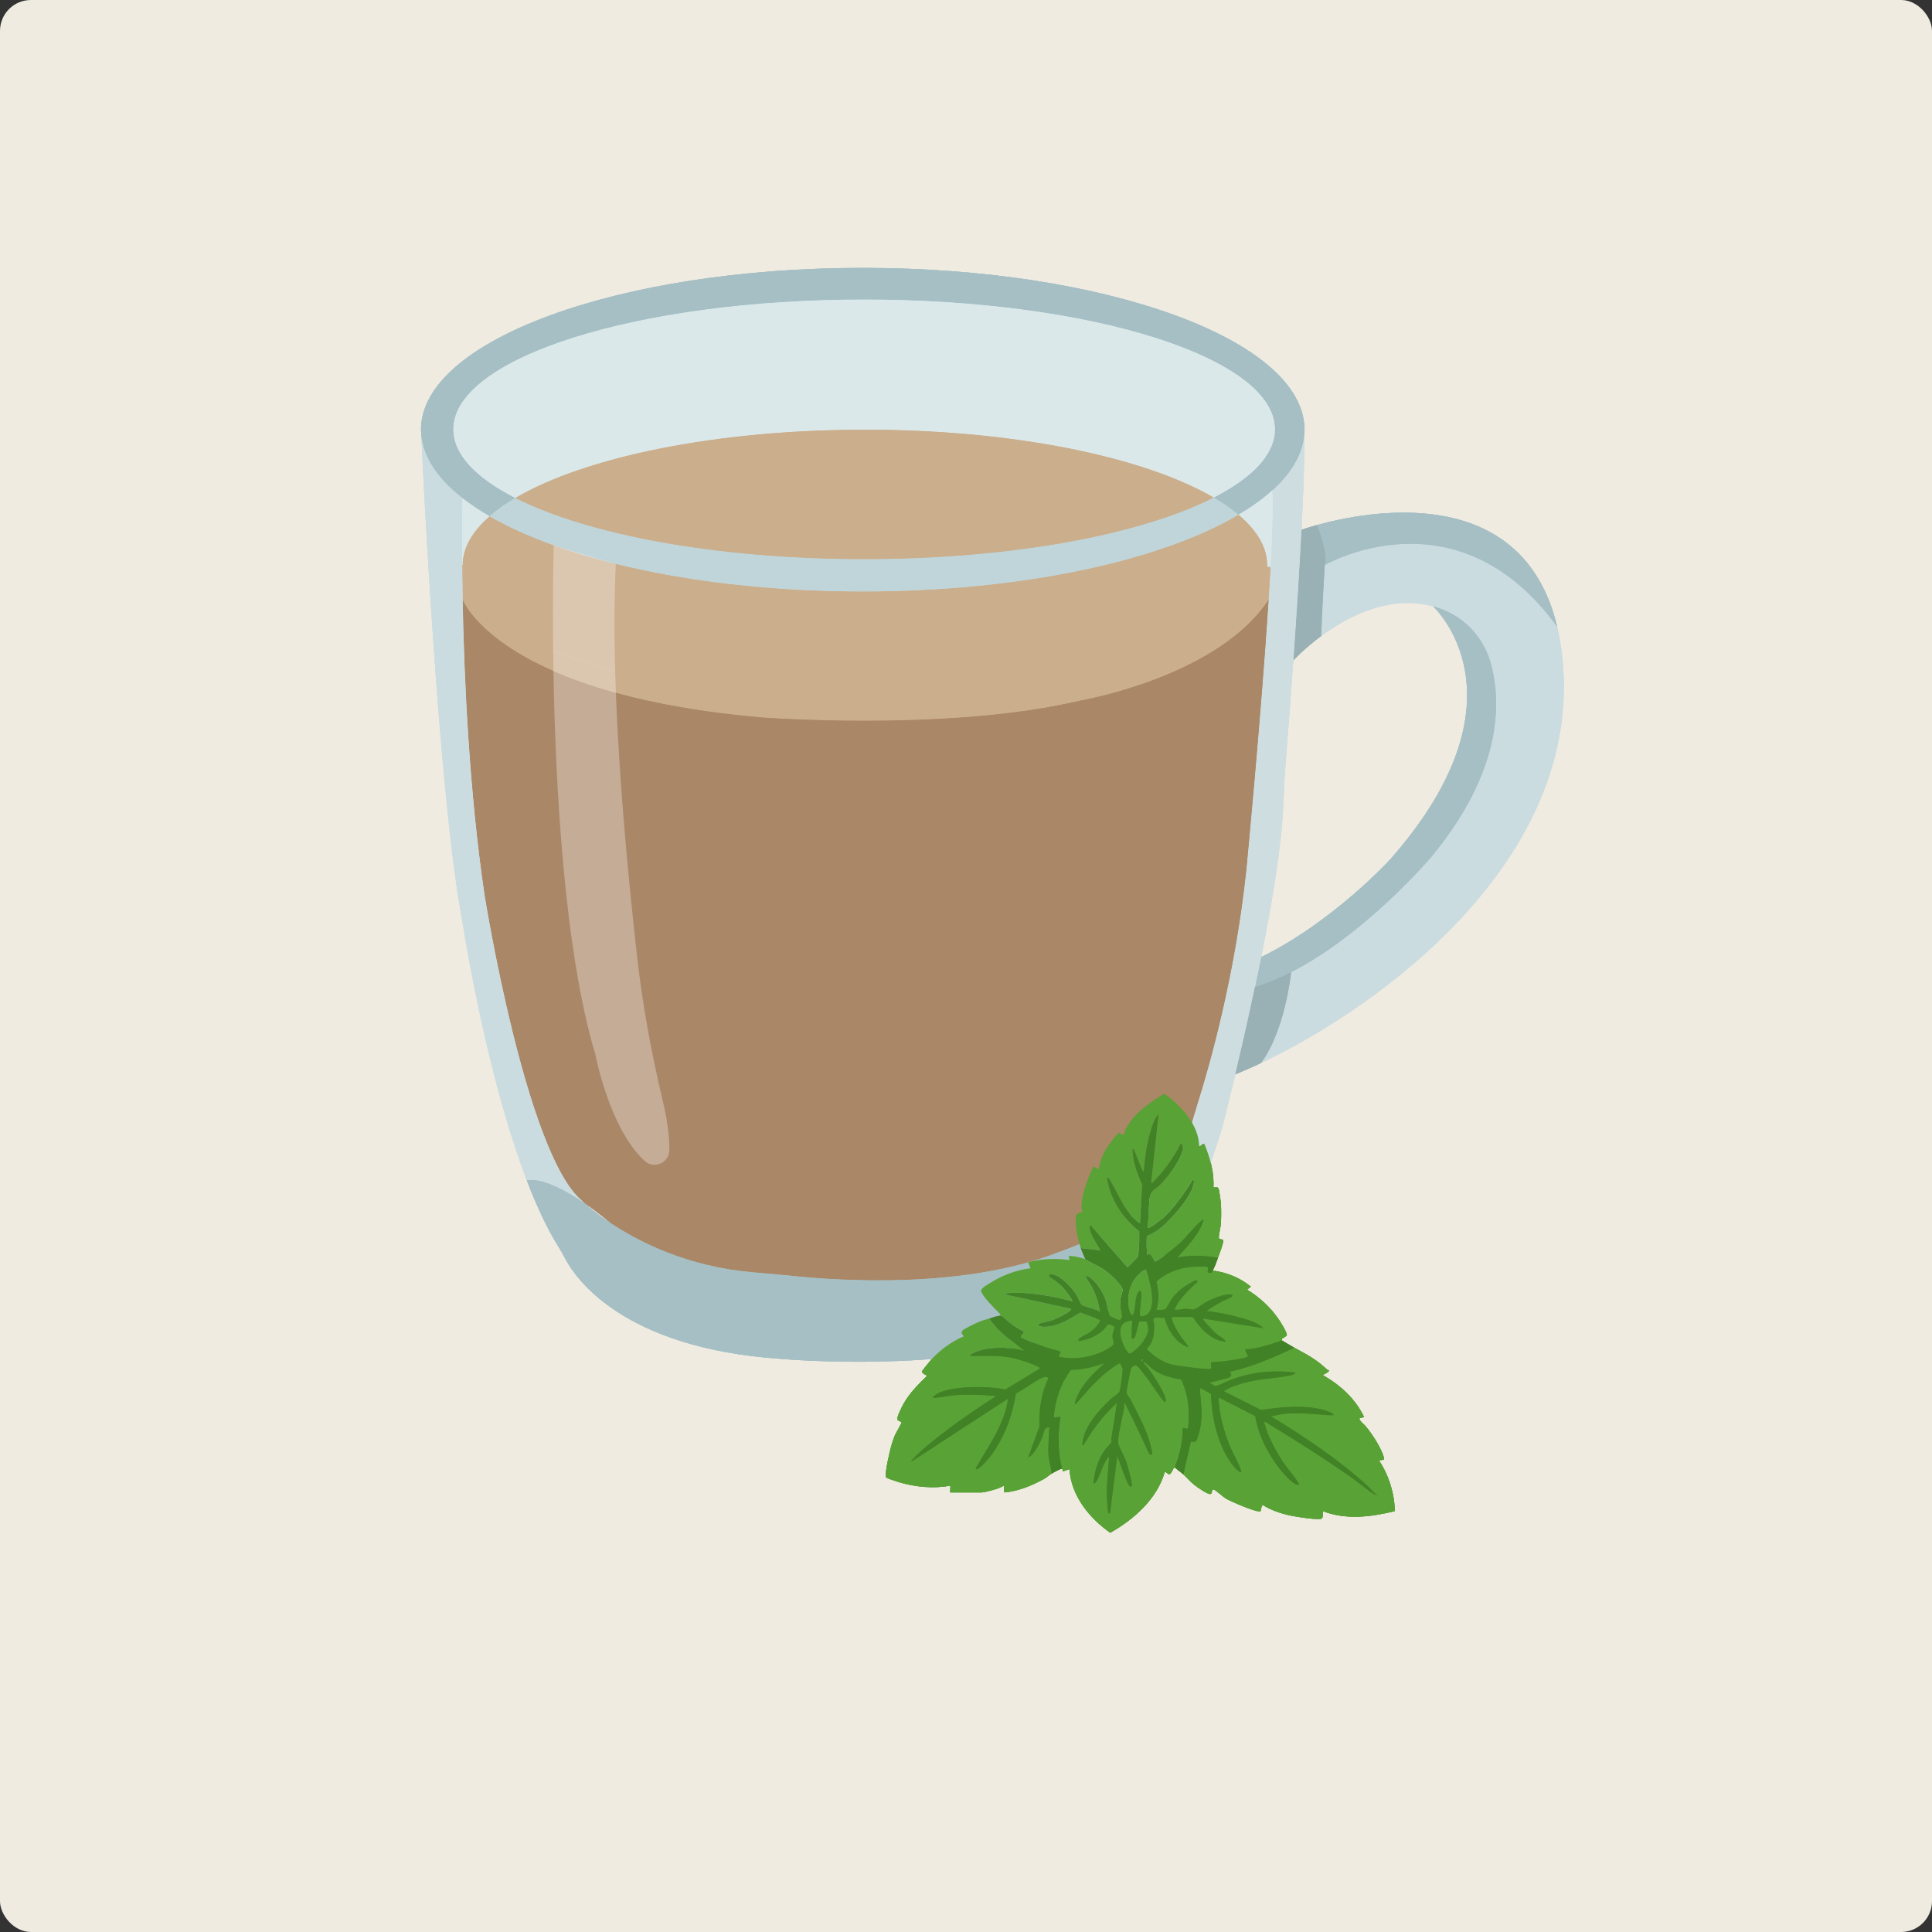 <?xml version="1.0" encoding="UTF-8"?><svg id="Pudina_chai" xmlns="http://www.w3.org/2000/svg" viewBox="0 0 1000 1000"><rect x="0" y="0" width="1000" height="1000" fill="#333333" stroke="none"/><defs><style>.cls-1{fill:#c0d5da;}.cls-2{fill:#428226;}.cls-3{fill:#cbae8c;}.cls-4{fill:#aa8767;}.cls-5{fill:#fff;opacity:.31;}.cls-6{fill:#cadce0;}.cls-7{fill:#59a236;}.cls-8{fill:#76ba57;}.cls-9{fill:#99b1b5;}.cls-10{fill:#cedde0;}.cls-11{fill:#efebe1;}.cls-12{fill:#dae8ea;}.cls-13{fill:#a5bfc4;}</style></defs><rect class="cls-11" width="1000" height="1000" rx="16" ry="16"/><path class="cls-6" d="M808.69,340.87c10.48,103.42-93,179.47-155.92,209.28,12.39-16.8,15.46-46.23,15.54-46.94h0c38.65-19.72,72.39-59.47,72.39-59.47,37.05-44.74,36.37-80.24,31.08-99.99-3.48-12.95-12.77-23.58-25.28-28.38-1.57-.61-3.15-1.12-4.72-1.54-22.6-6.17-44.26,5.27-57.9,15.32.34-12.64,1.85-36.68,1.85-36.68,0,0,68.28-39.74,120.23,31.91.01,0,.01.01.01.01,1.2,5.07,2.12,10.54,2.72,16.47Z"/><path class="cls-13" d="M771.78,343.75c5.29,19.75,5.98,55.25-31.08,99.99,0,0-33.74,39.75-72.39,59.46h0c-6.16,3.14-12.44,5.77-18.73,7.66,1.08-5.08,2.15-10.26,3.19-15.46h.01c37.3-18.24,66.81-50.56,66.81-50.56,73.91-83.96,22.19-131,22.19-131,1.56.42,3.14.93,4.72,1.54,12.51,4.8,21.81,15.43,25.28,28.38Z"/><path class="cls-13" d="M805.96,324.39c-51.95-71.65-120.23-31.91-120.23-31.91,1.82-6.36-4.04-20.7-4.04-20.7,25.24-7.03,106.34-23.21,124.28,52.61Z"/><path class="cls-9" d="M681.69,271.77s5.86,14.34,4.04,20.7c0,0-1.51,24.04-1.85,36.68-8.96,6.62-14.46,12.63-14.46,12.63,1.53-21.74,3.09-45.86,4.21-67.73l.53.03s2.77-.99,7.52-2.32Z"/><path class="cls-10" d="M675.18,222.4c.14,12.76-.5,31.23-1.54,51.66-1.12,21.87-2.68,45.98-4.21,67.73-1.55,21.98-3.07,41.52-4.05,53.91-.57,7.16-.92,14.34-1.2,21.53-.78,20.17-5.68,49.62-11.39,78.17h-.01c-1.04,5.21-2.11,10.38-3.19,15.46-3.56,16.83-7.2,32.65-10.19,45.21-3.98,16.68-6.81,27.64-6.81,27.64-7.48,24.81-15.86,43.28-23.85,56.95-2.28-9.68-17.88-16.75-17.88-16.75,10.53-9.28,20.18-21.68,24.61-37.74,1.45-5.27,3.01-10.51,4.64-15.72,6.19-19.75,19.3-66.06,25.03-120.52,0,0,7.68-79.75,11.49-139.44.38-5.9.72-11.61,1.01-17.02.93-17.21,1.35-31.46.92-39.66,10.73-9.7,16.63-20.3,16.63-31.41Z"/><path class="cls-13" d="M239.41,257.88c-12.76-9.97-20.31-21.01-21.35-32.66-.06-1.25-.11-2.1-.13-2.52-.01-.19-.01-.3-.01-.3,0-46.24,102.36-83.73,228.63-83.73s228.63,37.49,228.63,83.73c0,11.11-5.9,21.71-16.63,31.41-4.88,4.42-10.76,8.64-17.53,12.63-3.67-3.08-7.97-6.05-12.84-8.91,20.1-10.26,31.71-22.35,31.71-35.31,0-37.1-95.19-67.17-212.61-67.17s-212.61,30.07-212.61,67.17c0,13.04,11.75,25.21,32.1,35.51-5.14,3.02-9.62,6.18-13.4,9.46-5.18-2.97-9.84-6.08-13.97-9.31Z"/><path class="cls-9" d="M668.31,503.21c-.07.71-3.14,30.14-15.54,46.94-4.71,2.25-9.19,4.21-13.38,5.92,2.99-12.57,6.63-28.38,10.19-45.21,6.29-1.88,12.57-4.51,18.73-7.65Z"/><path class="cls-12" d="M658.55,253.81c.43,8.2.01,22.46-.92,39.66l-1.78-.09c.01-.3.02-.61.02-.91,0-9.2-5.27-17.99-14.85-26.04,6.77-3.99,12.65-8.21,17.53-12.63Z"/><path class="cls-3" d="M655.85,293.39l1.78.09c-.29,5.41-.62,11.12-1.01,17.02-23.66,35.68-82.3,49.11-94.83,51.61-2.03.41-4.05.86-6.07,1.3-68.21,15.26-162.31,7.89-162.31,7.89-30.39-2.69-54.89-7.25-74.62-12.68-12.64-3.49-23.32-7.33-32.33-11.28-39.59-17.37-46.97-36.84-46.97-36.84h-.01c-.12-6.48-.19-12.52-.24-18.02h.17c0,16.81,17.59,32.24,46.9,44.33,9.53,3.91,20.3,7.49,32.1,10.64,35.5,9.47,80.41,15.12,129.23,15.12,114.11,0,206.78-30.88,208.21-69.18Z"/><path class="cls-3" d="M655.87,292.48c0,.3-.01.61-.02.91-1.43,38.3-94.11,69.18-208.21,69.18-48.82,0-93.72-5.65-129.23-15.12-11.81-3.15-22.58-6.73-32.1-10.64-29.31-12.08-46.9-27.52-46.9-44.33,0-8.91,4.94-17.43,13.97-25.28,9.47,5.48,20.64,10.51,33.22,15.03,9.88,3.54,20.64,6.76,32.14,9.61,36.49,9.03,80.47,14.3,127.83,14.3,82.14,0,154.16-15.87,194.47-39.7,9.58,8.05,14.85,16.84,14.85,26.04Z"/><path class="cls-12" d="M659.88,222.22c0,12.96-11.6,25.06-31.71,35.31-35.96-20.99-103.35-35.13-180.54-35.13s-144.99,14.22-180.87,35.33c-20.35-10.31-32.1-22.48-32.1-35.51,0-37.1,95.19-67.17,212.61-67.17s212.61,30.07,212.61,67.17Z"/><path class="cls-4" d="M656.62,310.5c-3.81,59.69-11.49,139.44-11.49,139.44-5.73,54.46-18.84,100.77-25.03,120.52-1.64,5.21-3.19,10.45-4.64,15.72-4.43,16.06-14.07,28.46-24.61,37.74-15.56,13.7-33.06,20.62-38.54,22.56-1.56.56-3.1,1.15-4.65,1.76-48.35,18.86-112.03,14.81-137.27,12.18-6.9-.73-13.8-1.29-20.69-1.89-33.43-2.87-58.41-15.43-73.18-25.16-5.28-4.42-10.02-7.98-14.24-10.87-.01-.01-.02-.02-.04-.03-.75-.7-1.12-1.07-1.12-1.07-28.94-24.57-50.24-157.78-50.24-157.78-8-53.82-10.63-112.32-11.4-153.13h.01s7.38,19.47,46.97,36.84c9,3.96,19.69,7.8,32.33,11.28,19.73,5.43,44.23,9.99,74.62,12.68,0,0,94.11,7.37,162.31-7.89,2.02-.45,4.04-.9,6.07-1.3,12.53-2.5,71.18-15.93,94.83-51.61Z"/><path class="cls-1" d="M628.18,257.53c4.88,2.86,9.18,5.83,12.84,8.91-40.31,23.83-112.33,39.7-194.47,39.7-47.35,0-91.34-5.27-127.83-14.3-11.5-2.86-22.25-6.07-32.14-9.61-12.58-4.51-23.74-9.55-33.22-15.03,3.77-3.28,8.26-6.45,13.4-9.46,37.55,19,104.35,31.65,180.5,31.65s143.43-12.74,180.9-31.86Z"/><path class="cls-13" d="M590.85,623.92s15.6,7.07,17.88,16.75c-14.02,23.98-26.86,33.18-31.58,35.96-1.35.8-2.71,1.58-4.01,2.45-1.57,1.04-3.2,2.03-4.88,2.98h-.02c-54.86,31.27-164.47,21.25-164.47,21.25-81.66-5.63-106.04-41.91-111.29-52.01-1.08-2.09-2.25-4.14-3.5-6.14-5.94-9.54-11.38-21.35-16.31-34.25,0,0,8.18-3.03,29.56,11.56.02.01.03.02.04.03,2.07,1.89,6.9,6.03,14.24,10.87,14.77,9.73,39.75,22.3,73.18,25.16,6.9.6,13.8,1.17,20.69,1.89,25.24,2.63,88.92,6.68,137.27-12.18,1.55-.61,3.09-1.21,4.65-1.76,5.49-1.95,22.98-8.87,38.54-22.56Z"/><path class="cls-3" d="M447.64,222.4c77.19,0,144.57,14.14,180.54,35.13-37.47,19.12-104.48,31.86-180.9,31.86s-142.96-12.65-180.5-31.65c35.88-21.11,103.43-35.33,180.87-35.33Z"/><path class="cls-6" d="M301.11,621.4s.37.37,1.12,1.07c-21.38-14.59-29.56-11.56-29.56-11.56-3.68-9.64-7.08-19.88-10.17-30.24-15.04-50.3-23.1-103.43-23.1-103.43-12.16-63.31-20.24-228.42-21.35-252.02,1.04,11.65,8.59,22.69,21.35,32.66-.01.63-.32,13.77-.17,34.6.04,5.5.12,11.54.24,18.02.77,40.81,3.4,99.3,11.4,153.13,0,0,21.3,133.2,50.24,157.78Z"/><path class="cls-12" d="M253.37,267.2c-9.03,7.85-13.97,16.37-13.97,25.28h-.17c-.15-20.82.16-33.96.17-34.6,4.13,3.23,8.79,6.34,13.97,9.31Z"/><path class="cls-5" d="M318.73,291.84c-.75,17.1-.87,36.4-.31,55.61.1,3.71.22,7.43.36,11.18,1.89,49.24,6.91,100.61,11.04,137.01,2.81,24.66,7.27,49.1,13.03,73.24,2.91,12.2,3.72,20.67,3.61,26.49-.12,6.52-7.92,9.98-12.75,5.58-18.27-16.71-25.49-54.9-25.49-54.9-16.24-54.05-20.74-139.73-21.76-198.71-.05-3.61-.11-7.13-.14-10.53-.37-32.48.28-54.58.28-54.58,0,0,15.78,5.14,32.14,9.61Z"/><path class="cls-1" d="M506.31,286.77s53.82-5.27,79.67-13.64l4.22,14.41s-43.05,14.54-83.89,15.4v-16.18Z"/><path class="cls-7" d="M701.12,765.95c3.93,2.82,7.64,6.27,11.9,8.46l-5.03-5.24c-15.27-13.89-32.5-25.31-50.06-36.08,2.47-.52,5.06-1.12,7.57-1.35,7.42-.66,14.69.27,22.1.79.83.06,1.7-.06,2.53-.02,1.13-1.01-5.23-2.86-5.74-2.98-10.07-2.42-21.53-1.26-31.66.26l-19.24-9.7c2.87-2,6.65-3.2,10-4.15,8.38-2.38,16.47-2.37,24.63-4.08.28-.06,3.09-.78,2.23-1.46-12.17-1.39-22.76-.29-34.13,4.09-1.79.68-5.96,3.19-7.48,2.81-.8-.2-1.88-1.53-3.01-1.47l9.69-2.53c2.14-.96,2.31-1,1.17-3.28,11.63-2.56,22.66-7.39,33.37-12.42,6.76,3.69,11.15,5.83,16.89,11.26.32.3.92.34.95.38.65.91-3.21,2.28-3.1,2.52,8.94,5.07,16.93,12.29,21.35,21.72l-2.33.59c-.62.93,2.42,3.27,3.09,4.08,3.47,4.2,8.13,11.22,9.55,16.46.41,1.53-1.39.82-2.56,1.37,5.02,7.61,8.01,17.04,8.13,26.18-12.24,2.99-25.14,4.66-37.22.01-.03.96.07,2.83-.38,3.64-.77,1.41-14.74-.96-17.09-1.5-4.65-1.07-9.36-2.68-13.42-5.21-.98-.38-1.13,2.86-1.35,3.04-1.34,1.16-15.59-5.09-17.78-6.4-1.75-1.04-5.31-4.33-6.45-4.81-.87-.36-1.03,2.04-1.39,2.27-1.32.83-7.41-3.63-8.67-4.62-2.07-1.62-3.74-3.66-5.64-5.42l3.89-17.06c2.82.78,2.89-.32,3.68-2.72,2.97-9.02,1.62-15.26.96-24.25-.05-.61-.06-.67.58-.58l5.18,2.97c.13,12.11,3.94,28.66,12.1,37.95.38.43,4.12,4.22,3.41,1.64-1.07-3.84-4.33-9.04-5.93-13.09-2.43-6.17-4.47-12.98-5.24-19.59-.14-1.18-.39-3.15-.41-4.25-.01-.61-.08-.67.59-.59l18.34,9.4c1.44,9.19,5.94,18.21,11.42,25.64,1.9,2.59,7.49,9.51,10.6,9.97.53.08.75-.01.57-.58-.57-1.86-6.71-9.06-8.3-11.49-3.69-5.64-7.92-13.41-9.52-19.97-.14-.58,0-.64.56-.55,15.61,9.61,31.19,19.27,46.1,29.94Z"/><path class="cls-7" d="M602.82,682.09c1.27,5.97,6.01,13.3,12.05,15.12.53-.52-2.61-3.9-3.04-4.53-2.34-3.37-4.55-6.95-5.5-10.99h11.06c3.9,6,9.34,12,16.87,12.8.06-.36.05-.49-.18-.78-.68-.87-3.9-2.81-5.06-3.86-.6-.54-6.92-6.99-6.39-7.38l31.42,5.03c-3.03-3.03-8.32-4.44-12.41-5.62-5.57-1.59-11.31-2.67-17.07-3.3,2.52-1.95,5.48-3.55,8.27-5.11,1.06-.59,3.93-1.6,4.52-2.08,1.91-1.56-1.25-1.45-2.47-1.3-2.92.35-7.67,2.27-10.33,3.64-1.6.82-5.26,3.73-6.48,4-1.55.34-2.72-.38-4.18-.34-1.85.04-3.99.8-6.01.42,2.25-5.15,6.52-9.13,10.47-13.02.37-.36,2.05-1.12,1.16-2.11-.66-.74-7.28,3.74-8.15,4.46-1.22,1-3.24,3.05-4.25,4.28-.95,1.15-3.57,6.02-3.88,6.2-.73.43-3.58.22-4.67.57.08-.29.16-.59.24-.89,1.15-4.6.94-9.38-.26-13.98,5.01-4.58,11.73-7.02,18.5-7.58,1.41-.11,6.62-.32,7.65.01,1.53.5-.82,2.73,1.23,3.06,1.66.27,1.33-.42,1.74-1.18,7.18.89,14.23,3.74,19.78,8.35l-1.92,1.55c6.45,3.99,11.89,8.95,16.21,15.2.91,1.31,4.66,7.17,4.3,8.4-.15.51-1.71,1.24-2.27,1.65-.36.26-.36.9-.41.94-1,.73-9.59,3.22-11.32,3.61-2.51.56-5.1,1.11-7.68,1.04l1.57,3.65c-.2,1.16-16.81,3.33-19.04,2.95-.1.61.15,3.34.01,3.49-.71.71-17.59-1.51-19.87-2.06-5.11-1.23-9.95-4.4-13.49-8.22,3.6-3.64,4.04-7.91,3.87-12.8-.03-.88-.91-2.52-.02-3.13.78-.55,4.24.02,5.43-.16Z"/><path class="cls-7" d="M569.47,647.16l-10.08-1.16c-1.51-4.49-3.18-12.25-2.33-16.88.28-1.55,2.86-1.43,3.11-1.75.08-.12-.45-2.05-.42-2.91.25-6.7,3.34-14.76,6.24-20.75l2.71,1.55c.33-3.49,1.94-7.41,3.72-10.45.73-1.26,6.03-8.48,6.94-8.49.34-.01,1.35,1.37,2.14,1.09,3.08-9.62,12.8-16.33,21.16-21.33,8.65,6.24,17.73,15.9,18.03,27.15,1.15.04,1.41-1.53,2.69-1.14,2.91,7.16,5.16,14.62,4.68,22.48.71.07,2.08-.28,2.54.37.41.58,1.26,6.85,1.33,7.97.21,3.13.18,7.33,0,10.47-.09,1.68-1.26,6.23-1.04,7.4.13.73,2.02.74,2.18.98.63.88-2.17,7.87-2.68,9.28-7-1.28-13.93-1.45-20.95-.19,5.19-6.01,11.36-11.7,13.57-19.6-.73-.16-.92.42-1.35.78-3.95,3.25-7.47,8.25-11.44,11.84-1.29,1.16-11.68,9.6-12.41,9.1-.27-.58-2.2-3.71-2.4-3.83-.47-.27-1.38.42-1.49.35-.46-.31-.65-8.96-.2-9.71,2.43-1.06,4.48-2.27,6.59-3.88,5.57-4.25,17.04-16.82,17.66-23.85.06-.62.06-2.06-.77-1.36-.16.14-1.78,3.11-2.25,3.77-3.95,5.64-7.88,11.42-13.07,16.03-.91.8-7.11,5.92-7.96,5.03.76-5.17.56-10.54,1.16-15.71.45-3.77,2.93-4.02,5.25-6.39,3.83-3.89,11.47-13.41,11.84-18.84.03-.44-.23-3.4-1.18-2.51-3.34,6.9-8.59,14.13-14.04,19.52-.34.33-.33.85-1.09.65l3.87-35.69c-2.4,2.52-3.58,6.67-4.54,10-1.85,6.45-2.72,13.19-3.22,19.87-.58-.21-.95-1.48-1.22-2.07-1.32-2.86-2.26-5.96-3.64-8.79-.28-.56.08-.97-.95-.78.07,6.52,2.48,12.6,5.02,18.45l-1.15,19.96c-7.57-5.03-10.62-14.44-15.2-21.84-.42-.68-.89-1.9-1.86-1.82,1.34,10.69,8.22,21.31,16.69,27.82-.06,1.78.06,3.58.01,5.36-.04,1.11-.42,7.12-.61,7.55-.52,1.14-4.5,4.43-5.42,5.82l-19.02-21.72c-.89-.36-.63,1.29-.55,1.72.67,3.63,3.61,7.86,5.4,11.08Z"/><path class="cls-8" d="M591.59,703.81c.26.13-.23.66-.77.38-.27-.14.22-.66.77-.38Z"/><path class="cls-7" d="M588.21,671.13c-.61,2.06-.9,8.1-1.64,9.17-1.01,1.47-2-1.75-2.18-2.47-1.32-5.55.09-12.47,3.72-16.89.61-.75,4.19-4.42,5.03-3.69,1.69,4.71,4.2,13.34,2.83,19.15-.27,1.17-.7,2.22-1.33,3.1-.58.8-2.3,1.84-3.51,1.84-.44,0-.82-.14-1.04-.49-.45-.71.66-8.7.76-10.22-.33-4.5-1.85-2.16-2.64.5Z"/><path class="cls-7" d="M585.77,692.94c1.04.16,1.18-.12,1.63-.89.79-1.32,1.97-7.72,2.29-7.99.06-.06.72-.09,1.48-.09,1.01-.01,2.2.03,2.31.1.31.2.88,3.36.84,4.01-.22,4.1-4.38,9.14-7.65,11.39-1.43.99-2,1.87-3.17.19-2.65-3.79-5.33-11.08-2.29-14.36.98-1.06,2.57-1.7,4.95-1.67-.57,3.07-.37,6.19-.39,9.31Z"/><path class="cls-7" d="M585.47,708.36c.41-.86,1.92-2.1,2.83-1.48,1.33.9,3.84,4.43,4.99,5.89,2.91,3.66,5.7,8.63,8.61,11.95.39.45.6.96,1.33.81,1.65-1.91-6.69-14.28-8.21-16.42-.72-1.01-1.7-1.99-2.46-2.98-.23-.31-1.05-.75-.39-1.17,1.87,1.23,3.25,2.94,5.12,4.2,4.33,2.93,9.04,3.88,14.07,4.94,3.81,7.82,4.54,16.85,3.51,25.4l-2.72-.39c-.18,6.61-1.18,13.23-3.78,19.32-.17.41-.02,1.08-.1,1.24-.02.04-.56-.1-.78.27-.39.7-1.43,3.06-2.18,3.19-.65.12-1.57-1.37-2.47-1.13-3.95,13.86-15.99,24.48-28.2,31.35-10.85-7.66-20.19-19.1-21.08-32.9l-3.48,1.16c.23-.66-.29-1.14-.39-1.55-2.18-8.48-2.15-18.16-.78-26.77l-3.49.39c.69-8.77,3.54-17.63,8.92-24.64,6.07,0,11.8-1.5,17.45-3.49-5.79,5.01-12.02,11.24-14.8,18.55-.13.34-1.27,3.09-.13,2.59,5.76-6.48,11.54-13.55,18.69-18.55.73-.51,3.8-2.79,4.38-2.38.08.95.91,1.74,1.1,2.59.26,1.22-1.13,11.01-1.68,12.12-.39.79-3.54,2.85-4.45,3.7-6.37,5.95-14.38,14.79-14.73,23.86,1,.23.67-.3.99-.73,1.48-1.99,2.66-4.32,4.12-6.37,3.72-5.25,7.89-10.36,12.73-14.62-.72,5.79-1.73,11.55-2.67,17.31-.16.98.14,2.08-.12,2.98-.13.42-2.93,3.25-3.58,4.18-3.25,4.7-5.37,11.36-5.66,17.04.85.13,1.26-.67,1.64-1.28,2.28-3.7,3.18-9.44,6.51-12.69-.56,7.14-1.46,14.38-1.18,21.55.07,1.78.25,4.41.45,6.15.08.66.15,2.13,1.12,1.79l3.87-30.26c.03.6.16,1.2.38,1.76,1.38,3.63,3.56,10.63,5.37,13.64.29.49,1.09,1.44,1.63.89.72-.74-2.26-11.22-2.83-12.88-.76-2.22-3.99-8.05-4.15-9.47-.38-3.38,2.32-14.19,3.05-18.24.1-.55-.03-1.97.05-2.08.58-.8.68.29.81.55,4.2,8.3,8.19,16.72,12.05,25.19,2.68,2.39,1.2-2.8.82-4.31-1.93-7.7-6.4-15.9-9.99-23-.48-.95-2.3-3.44-2.45-4.15-.13-.64,1.92-11.74,2.34-12.62Z"/><path class="cls-2" d="M559.39,646l10.08,1.16c-1.79-3.22-4.73-7.45-5.4-11.08-.08-.43-.34-2.08.55-1.72l19.02,21.72c.92-1.39,4.9-4.68,5.42-5.82.19-.43.57-6.44.61-7.55.05-1.78-.07-3.58-.01-5.36-8.47-6.51-15.35-17.13-16.69-27.82.97-.08,1.44,1.14,1.86,1.82,4.58,7.4,7.63,16.81,15.2,21.84l1.15-19.96c-2.54-5.85-4.95-11.93-5.02-18.45,1.03-.19.67.22.95.78,1.38,2.83,2.32,5.93,3.64,8.79.27.59.64,1.86,1.22,2.07.5-6.68,1.37-13.42,3.22-19.87.96-3.33,2.14-7.48,4.54-10l-3.87,35.69c.76.2.75-.32,1.09-.65,5.45-5.39,10.7-12.62,14.04-19.52.95-.89,1.21,2.07,1.18,2.51-.37,5.43-8.01,14.95-11.84,18.84-2.32,2.37-4.8,2.62-5.25,6.39-.6,5.17-.4,10.54-1.16,15.71.85.89,7.05-4.23,7.96-5.03,5.19-4.61,9.12-10.39,13.07-16.03.47-.66,2.09-3.63,2.25-3.77.83-.7.83.74.77,1.36-.62,7.03-12.09,19.6-17.66,23.85-2.11,1.61-4.16,2.82-6.59,3.88-.45.75-.26,9.4.2,9.71.11.07,1.02-.62,1.49-.35.2.12,2.13,3.25,2.4,3.83.73.5,11.12-7.94,12.41-9.1,3.97-3.59,7.49-8.59,11.44-11.84.43-.36.62-.94,1.35-.78-2.21,7.9-8.38,13.59-13.57,19.6,7.02-1.26,13.95-1.09,20.95.19-.89,2.45-1.38,4.14-2.72,6.59-.41.76-.08,1.45-1.74,1.18-2.05-.33.3-2.56-1.23-3.06-1.03-.33-6.24-.12-7.65-.01-6.77.56-13.49,3-18.5,7.58,1.2,4.6,1.41,9.38.26,13.98l-2.84-.9c1.37-5.81-1.14-14.44-2.83-19.15-.84-.73-4.42,2.94-5.03,3.69-3.63,4.42-5.04,11.34-3.72,16.89.18.72,1.17,3.94,2.18,2.47.74-1.07,1.03-7.11,1.64-9.17.79-2.66,2.31-5,2.64-.5-.1,1.52-1.21,9.51-.76,10.22.22.35.6.49,1.04.49l.04,2.63c-.76,0-1.42.03-1.48.09-.32.27-1.5,6.67-2.29,7.99-.45.77-.59,1.05-1.63.89.02-3.12-.18-6.24.39-9.31-2.38-.03-3.97.61-4.95,1.67l-1.99-2.1s.04-.01.06-.01c2.53-.64.79-4.69.68-6.36-.09-1.26-.13-3.03-.02-4.27.13-1.64,1.04-3.47,1.1-4.75.14-2.69-7.92-9.72-10.39-11.15-3.1-1.79-5.84-2.94-8.93-4.85-.79-1.98-1.64-3.76-2.33-5.81Z"/><path class="cls-7" d="M561.72,651.81c3.09,1.91,5.83,3.06,8.93,4.85,2.47,1.43,10.53,8.46,10.39,11.15-.06,1.28-.97,3.11-1.1,4.75-.11,1.24-.07,3.01.02,4.27.11,1.67,1.85,5.72-.68,6.36-.02,0-.04.01-.06.01-.72,0-4.62-1.85-4.89-2.29-.48-.78-1.42-6.48-2.13-8.35-1.48-3.91-4.27-8.44-7.59-11.03-.27-.22-2.95-2.16-2.5-.61.39,1.36,2.53,4.01,3.3,5.63,1.86,3.87,3.35,8.15,3.88,12.41-2.02-1.58-7.88-2.47-9.5-3.69-.3-.22-2.2-4.37-2.8-5.34-2.14-3.39-7.79-9.53-11.86-10.26-1.31-.24-2.89-.31-1.95,1.38.08.15,2.44,1.44,2.98,1.86,1.5,1.16,3.02,2.43,4.31,3.83.58.63,5.06,6.41,4.65,6.8-10.32-2.65-22.09-4.97-32.8-4.28-.56.03-2.04.04-2.12.78l34.14,7.38c.17.72-.24.76-.64,1.1-1.94,1.67-6.68,3.95-9.14,4.83-1.13.4-6.69,1.55-6.88,1.85-1.21,1.89,3.78,1.58,4.78,1.48,6.11-.56,11.62-4.25,16.72-7.29l10.29,3.86c-.87,2.75-3.58,5.06-5.92,6.68-1.15.79-4.26,2.11-4.93,2.82-.35.37-.64,1.07-.39,1.35.15.18,4.02-.77,4.65-.96,2.45-.75,5.57-2.46,7.56-4.09.83-.68,2.79-3.3,2.99-3.41.68-.4,3.25.71,3.39,1.33.05.23-1.07,3.38-1.05,4.61.01,1.15.78,2.93.69,3.88-.13,1.36-5.61,4.07-6.99,4.65-6.45,2.71-14.5,3.71-21.33,2.14-.27-1.07,1.51-2.11.38-2.9-6.96-1.73-13.71-4.1-20.17-7.19.01-1.35,1.92-1.61,1.53-3.08-4.21-1.77-7.7-4.76-11.04-7.79-.32-.29-.88-.3-.97-.38-.06-.05-.14-.76-.55-1.17-2.09-2.04-9.07-8.92-9.49-11.52-.21-1.39,3.29-3.28,4.41-4,6.36-4.06,13.64-6.82,21.15-7.75l-1.16-3.1c6.98-1.93,14.19-2.11,21.34-1.17l-.39-1.94c.65-.65,7.45.89,8.54,1.55Z"/><path class="cls-7" d="M538.05,708.45l-17.71,10.76c-8.22-1.89-30.63-2.41-36.98,3.43-.34.32-.53.38-.4.95,4.32-.22,8.64-1.34,12.98-1.57,6.36-.33,13.29-.03,19.6.6-8.38,5.52-16.8,11.02-24.78,17.11-4.97,3.78-10.62,8.16-15.18,12.37-.54.5-4.3,4.01-3.87,4.47l50.04-32.59c-1.77,13.32-10.22,24.51-16.67,35.89-.11.58,0,.69.58.58,1.75-.33,5.75-5.07,6.94-6.63,7.11-9.23,11.49-21.11,13.23-32.56,4.33-2.1,9.08-6.11,13.36-7.97,1.28-.55,2.27-.96,3.53.04-3.97,7.81-4.94,16.43-4.76,25.11l-5.73,15.8c.4.45,2.43-1.81,2.71-2.14,1.62-2,3.41-5.56,4.46-7.95.95-2.18.75-5.4,3.69-5.43-.11,4.83-.75,9.72-.4,14.57.23,3.2,1.51,6.25,1.57,9.49-1.26.77-2.54,1.96-4.01,2.78-6.21,3.43-13.29,6.32-20.44,6.92l-.19-3.49c-1.12.65-2.53,1.27-3.77,1.66-1.81.56-6.19,1.83-7.87,1.83h-16.1c-.17,0,.13-3.06,0-3.49-8.77,1.6-17.88.7-26.38-1.75-.99-.29-6.51-2.07-6.81-2.51-1.04-1.55,1.94-13.94,2.65-16.39.52-1.79,1.05-3.5,1.76-5.22.48-1.16,3.61-6.51,3.58-6.9-.02-.29-1.83-.84-2.17-1.39-.6-.96,2.4-6.86,3.11-8.14,3.14-5.59,7.68-10.13,12.23-14.55.08-.18-2.83-1.23-2.66-2.25.06-.4,4.14-5.38,4.79-6.09,4.6-5.02,10.39-9.39,16.7-12.02.39-.5-1.91-1.59-.42-3.12.95-.97,6.55-3.66,8.1-4.32,1.91-.82,3.73-1.28,5.69-1.88,4.51,6.99,11.68,11.78,18.24,16.68-7.11-1.69-14.56-2.23-21.74-.59-.5.12-7.51,2.16-6.19,3.31,7.09.13,14.04-.52,21.03.89,3.97.81,10.65,2.92,14.16,4.84.45.25.66-.02.5.86Z"/><path class="cls-2" d="M590.82,704.19c.54.28,1.03-.25.77-.38-.55-.28-1.04.24-.77.38ZM561.16,747.3c-.32.43.01.96-.99.73.35-9.07,8.36-17.91,14.73-23.86.91-.85,4.06-2.91,4.45-3.7.55-1.11,1.94-10.9,1.68-12.12-.19-.85-1.02-1.64-1.1-2.59-.58-.41-3.65,1.87-4.38,2.38-7.15,5-12.93,12.07-18.69,18.55-1.14.5,0-2.25.13-2.59,2.78-7.31,9.01-13.54,14.8-18.55-5.65,1.99-11.38,3.5-17.45,3.49-5.38,7.01-8.23,15.87-8.92,24.64l3.49-.39c-1.37,8.61-1.4,18.29.78,26.77-1.83.72-3.77,1.69-5.43,2.72-.06-3.24-1.34-6.29-1.57-9.49-.35-4.85.29-9.74.4-14.57-2.94.03-2.74,3.25-3.69,5.43-1.05,2.39-2.84,5.95-4.46,7.95-.28.33-2.31,2.59-2.71,2.14l5.73-15.8c-.18-8.68.79-17.3,4.76-25.11-1.26-1-2.25-.59-3.53-.04-4.28,1.86-9.03,5.87-13.36,7.97-1.74,11.45-6.12,23.33-13.23,32.56-1.19,1.56-5.19,6.3-6.94,6.63-.58.11-.69,0-.58-.58,6.45-11.38,14.9-22.57,16.67-35.89l-50.04,32.59c-.43-.46,3.33-3.97,3.87-4.47,4.56-4.21,10.21-8.59,15.18-12.37,7.98-6.09,16.4-11.59,24.78-17.11-6.31-.63-13.24-.93-19.6-.6-4.34.23-8.66,1.35-12.98,1.57-.13-.57.06-.63.4-.95,6.35-5.84,28.76-5.32,36.98-3.43l17.71-10.76c.16-.88-.05-.61-.5-.86-3.51-1.92-10.19-4.03-14.16-4.84-6.99-1.41-13.94-.76-21.03-.89-1.32-1.15,5.69-3.19,6.19-3.31,7.18-1.64,14.63-1.1,21.74.59-6.56-4.9-13.73-9.69-18.24-16.68,1.92-.58,3.8-1.36,5.82-1.55.09.08.65.09.97.38,3.34,3.03,6.83,6.02,11.04,7.79.39,1.47-1.52,1.73-1.53,3.08,6.46,3.09,13.21,5.46,20.17,7.19,1.13.79-.65,1.83-.38,2.9,6.83,1.57,14.88.57,21.33-2.14,1.38-.58,6.86-3.29,6.99-4.65.09-.95-.68-2.73-.69-3.88-.02-1.23,1.1-4.38,1.05-4.61-.14-.62-2.71-1.73-3.39-1.33-.2.11-2.16,2.73-2.99,3.41-1.99,1.63-5.11,3.34-7.56,4.09-.63.19-4.5,1.14-4.65.96-.25-.28.04-.98.39-1.35.67-.71,3.78-2.03,4.93-2.82,2.34-1.62,5.05-3.93,5.92-6.68l-10.29-3.86c-5.1,3.04-10.61,6.73-16.72,7.29-1,.1-5.99.41-4.78-1.48.19-.3,5.75-1.45,6.88-1.85,2.46-.88,7.2-3.16,9.14-4.83.4-.34.81-.38.64-1.1l-34.14-7.38c.08-.74,1.56-.75,2.12-.78,10.71-.69,22.48,1.63,32.8,4.28.41-.39-4.07-6.17-4.65-6.8-1.29-1.4-2.81-2.67-4.31-3.83-.54-.42-2.9-1.71-2.98-1.86-.94-1.69.64-1.62,1.95-1.38,4.07.73,9.72,6.87,11.86,10.26.6.97,2.5,5.12,2.8,5.34,1.62,1.22,7.48,2.11,9.5,3.69-.53-4.26-2.02-8.54-3.88-12.41-.77-1.62-2.91-4.27-3.3-5.63-.45-1.55,2.23.39,2.5.61,3.32,2.59,6.11,7.12,7.59,11.03.71,1.87,1.65,7.57,2.13,8.35.27.44,4.17,2.29,4.89,2.29l1.99,2.1c-3.04,3.28-.36,10.57,2.29,14.36,1.17,1.68,1.74.8,3.17-.19,3.27-2.25,7.43-7.29,7.65-11.39.04-.65-.53-3.81-.84-4.01-.11-.07-1.3-.11-2.31-.1l-.04-2.63c1.21,0,2.93-1.04,3.51-1.84.63-.88,1.06-1.93,1.33-3.1l2.84.9c-.08.3-.16.6-.24.89,1.09-.35,3.94-.14,4.67-.57.31-.18,2.93-5.05,3.88-6.2,1.01-1.23,3.03-3.28,4.25-4.28.87-.72,7.49-5.2,8.15-4.46.89.99-.79,1.75-1.16,2.11-3.95,3.89-8.22,7.87-10.47,13.02,2.02.38,4.16-.38,6.01-.42,1.46-.04,2.63.68,4.18.34,1.22-.27,4.88-3.18,6.48-4,2.66-1.37,7.41-3.29,10.33-3.64,1.22-.15,4.38-.26,2.47,1.3-.59.48-3.46,1.49-4.52,2.08-2.79,1.56-5.75,3.16-8.27,5.11,5.76.63,11.5,1.71,17.07,3.3,4.09,1.18,9.38,2.59,12.41,5.62l-31.42-5.03c-.53.39,5.79,6.84,6.39,7.38,1.16,1.05,4.38,2.99,5.06,3.86.23.29.24.42.18.78-7.53-.8-12.97-6.8-16.87-12.8h-11.06c.95,4.04,3.16,7.62,5.5,10.99.43.63,3.57,4.01,3.04,4.53-6.04-1.82-10.78-9.15-12.05-15.12-1.19.18-4.65-.39-5.43.16-.89.61,0,2.25.02,3.13.17,4.89-.27,9.16-3.87,12.8,3.54,3.82,8.38,6.99,13.49,8.22,2.28.55,19.16,2.77,19.87,2.06.14-.15-.11-2.88-.01-3.49,2.23.38,18.84-1.79,19.04-2.95l-1.57-3.65c2.58.07,5.17-.48,7.68-1.04,1.73-.39,10.32-2.88,11.32-3.61,2.2,1.3,4.36,2.65,6.6,3.88-10.71,5.03-21.74,9.86-33.37,12.42,1.14,2.28.97,2.32-1.17,3.28l-9.69,2.53c1.13-.06,2.21,1.27,3.01,1.47,1.52.38,5.69-2.13,7.48-2.81,11.37-4.38,21.96-5.48,34.13-4.09.86.68-1.95,1.4-2.23,1.46-8.16,1.71-16.25,1.7-24.63,4.08-3.35.95-7.13,2.15-10,4.15l19.24,9.7c10.13-1.52,21.59-2.68,31.66-.26.51.12,6.87,1.97,5.74,2.98-.83-.04-1.7.08-2.53.02-7.41-.52-14.68-1.45-22.1-.79-2.51.23-5.1.83-7.57,1.35,17.56,10.77,34.79,22.19,50.06,36.08l5.03,5.24c-4.26-2.19-7.97-5.64-11.9-8.46-14.91-10.67-30.49-20.33-46.1-29.94-.57-.09-.7-.03-.56.55,1.6,6.56,5.83,14.33,9.52,19.97,1.59,2.43,7.73,9.63,8.3,11.49.18.57-.04.66-.57.58-3.11-.46-8.7-7.38-10.6-9.97-5.48-7.43-9.98-16.45-11.42-25.64l-18.34-9.4c-.67-.08-.6-.02-.59.59.02,1.1.27,3.07.41,4.25.77,6.61,2.81,13.42,5.24,19.59,1.6,4.05,4.86,9.25,5.93,13.09.71,2.58-3.03-1.21-3.41-1.64-8.16-9.29-11.97-25.84-12.1-37.95l-5.18-2.97c-.64-.09-.63-.03-.58.58.66,8.99,2.01,15.23-.96,24.25-.79,2.4-.86,3.5-3.68,2.72l-3.89,17.06c-1.34-1.23-2.93-2.24-4.27-3.49.08-.16-.07-.83.1-1.24,2.6-6.09,3.6-12.71,3.78-19.32l2.72.39c1.03-8.55.3-17.58-3.51-25.4-5.03-1.06-9.74-2.01-14.07-4.94-1.87-1.26-3.25-2.97-5.12-4.2-.66.42.16.86.39,1.17.76.99,1.74,1.97,2.46,2.98,1.52,2.14,9.86,14.51,8.21,16.42-.73.15-.94-.36-1.33-.81-2.91-3.32-5.7-8.29-8.61-11.95-1.15-1.46-3.66-4.99-4.99-5.89-.91-.62-2.42.62-2.83,1.48-.42.88-2.47,11.98-2.34,12.62.15.71,1.97,3.2,2.45,4.15,3.59,7.1,8.06,15.3,9.99,23,.38,1.51,1.86,6.7-.82,4.31-3.86-8.47-7.85-16.89-12.05-25.19-.13-.26-.23-1.35-.81-.55-.08.11.05,1.53-.05,2.08-.73,4.05-3.43,14.86-3.05,18.24.16,1.42,3.39,7.25,4.15,9.47.57,1.66,3.55,12.14,2.83,12.88-.54.55-1.34-.4-1.63-.89-1.81-3.01-3.99-10.01-5.37-13.64-.22-.56-.35-1.16-.38-1.76l-3.87,30.26c-.97.34-1.04-1.13-1.12-1.79-.2-1.74-.38-4.37-.45-6.15-.28-7.17.62-14.41,1.18-21.55-3.33,3.25-4.23,8.99-6.51,12.69-.38.61-.79,1.41-1.64,1.28.29-5.68,2.41-12.34,5.66-17.04.65-.93,3.45-3.76,3.58-4.18.26-.9-.04-2,.12-2.98.94-5.76,1.95-11.52,2.67-17.31-4.84,4.26-9.01,9.37-12.73,14.62-1.46,2.05-2.64,4.38-4.12,6.37Z"/><path class="cls-6" d="M808.69,340.87c10.48,103.42-93,179.47-155.92,209.28,12.39-16.8,15.46-46.23,15.54-46.94h0c38.65-19.72,72.39-59.47,72.39-59.47,37.05-44.74,36.37-80.24,31.08-99.99-3.48-12.95-12.77-23.58-25.28-28.38-1.57-.61-3.15-1.12-4.72-1.54-22.6-6.17-44.26,5.27-57.9,15.32.34-12.64,1.85-36.68,1.85-36.68,0,0,68.28-39.74,120.23,31.91.01,0,.01.01.01.01,1.2,5.07,2.12,10.54,2.72,16.47Z"/><path class="cls-13" d="M771.78,343.75c5.29,19.75,5.98,55.25-31.08,99.99,0,0-33.74,39.75-72.39,59.46h0c-6.16,3.14-12.44,5.77-18.73,7.66,1.08-5.08,2.15-10.26,3.19-15.46h.01c37.3-18.24,66.81-50.56,66.81-50.56,73.91-83.96,22.19-131,22.19-131,1.56.42,3.14.93,4.72,1.54,12.51,4.8,21.81,15.43,25.28,28.38Z"/><path class="cls-13" d="M805.96,324.39c-51.95-71.65-120.23-31.91-120.23-31.91,1.82-6.36-4.04-20.7-4.04-20.7,25.24-7.03,106.34-23.21,124.28,52.61Z"/><path class="cls-9" d="M681.69,271.77s5.86,14.34,4.04,20.7c0,0-1.51,24.04-1.85,36.68-8.96,6.62-14.46,12.63-14.46,12.63,1.53-21.74,3.09-45.86,4.21-67.73l.53.03s2.77-.99,7.52-2.32Z"/><path class="cls-10" d="M675.18,222.4c.14,12.76-.5,31.23-1.54,51.66-1.12,21.87-2.68,45.98-4.21,67.73-1.55,21.98-3.07,41.52-4.05,53.91-.57,7.16-.92,14.34-1.2,21.53-.78,20.17-5.68,49.62-11.39,78.17h-.01c-1.04,5.21-2.11,10.38-3.19,15.46-3.56,16.83-7.2,32.65-10.19,45.21-3.98,16.68-6.81,27.64-6.81,27.64-7.48,24.81-15.86,43.28-23.85,56.95-2.28-9.68-17.88-16.75-17.88-16.75,10.53-9.28,20.18-21.68,24.61-37.74,1.45-5.27,3.01-10.51,4.64-15.72,6.19-19.75,19.3-66.06,25.03-120.52,0,0,7.68-79.75,11.49-139.44.38-5.9.72-11.61,1.01-17.02.93-17.21,1.35-31.46.92-39.66,10.73-9.7,16.63-20.3,16.63-31.41Z"/><path class="cls-13" d="M239.41,257.88c-12.76-9.97-20.31-21.01-21.35-32.66-.06-1.25-.11-2.1-.13-2.52-.01-.19-.01-.3-.01-.3,0-46.24,102.36-83.73,228.63-83.73s228.63,37.49,228.63,83.73c0,11.11-5.9,21.71-16.63,31.41-4.88,4.42-10.76,8.64-17.53,12.63-3.67-3.08-7.97-6.05-12.84-8.91,20.1-10.26,31.71-22.35,31.71-35.31,0-37.1-95.19-67.17-212.61-67.17s-212.61,30.07-212.61,67.17c0,13.04,11.75,25.21,32.1,35.51-5.14,3.02-9.62,6.18-13.4,9.46-5.18-2.97-9.84-6.08-13.97-9.31Z"/><path class="cls-9" d="M668.31,503.21c-.07.71-3.14,30.14-15.54,46.94-4.71,2.25-9.19,4.21-13.38,5.92,2.99-12.57,6.63-28.38,10.19-45.21,6.29-1.88,12.57-4.51,18.73-7.65Z"/><path class="cls-12" d="M658.55,253.81c.43,8.2.01,22.46-.92,39.66l-1.78-.09c.01-.3.02-.61.02-.91,0-9.2-5.27-17.99-14.85-26.04,6.77-3.99,12.65-8.21,17.53-12.63Z"/><path class="cls-3" d="M655.85,293.39l1.78.09c-.29,5.41-.62,11.12-1.01,17.02-23.66,35.68-82.3,49.11-94.83,51.61-2.03.41-4.05.86-6.07,1.3-68.21,15.26-162.31,7.89-162.31,7.89-30.39-2.69-54.89-7.25-74.62-12.68-12.64-3.49-23.32-7.33-32.33-11.28-39.59-17.37-46.97-36.84-46.97-36.84h-.01c-.12-6.48-.19-12.52-.24-18.02h.17c0,16.81,17.59,32.24,46.9,44.33,9.53,3.91,20.3,7.49,32.1,10.64,35.5,9.47,80.41,15.12,129.23,15.12,114.11,0,206.78-30.88,208.21-69.18Z"/><path class="cls-3" d="M655.87,292.48c0,.3-.01.61-.02.91-1.43,38.3-94.11,69.18-208.21,69.18-48.82,0-93.72-5.65-129.23-15.12-11.81-3.15-22.58-6.73-32.1-10.64-29.31-12.08-46.9-27.52-46.9-44.33,0-8.91,4.94-17.43,13.97-25.28,9.47,5.48,20.64,10.51,33.22,15.03,9.88,3.54,20.64,6.76,32.14,9.61,36.49,9.03,80.47,14.3,127.83,14.3,82.14,0,154.16-15.87,194.47-39.7,9.58,8.05,14.85,16.84,14.85,26.04Z"/><path class="cls-12" d="M659.88,222.22c0,12.96-11.6,25.06-31.71,35.31-35.96-20.99-103.35-35.13-180.54-35.13s-144.99,14.22-180.87,35.33c-20.35-10.31-32.1-22.48-32.1-35.51,0-37.1,95.19-67.17,212.61-67.17s212.61,30.07,212.61,67.17Z"/><path class="cls-4" d="M656.62,310.5c-3.81,59.69-11.49,139.44-11.49,139.44-5.73,54.46-18.84,100.77-25.03,120.52-1.64,5.21-3.19,10.45-4.64,15.72-4.43,16.06-14.07,28.46-24.61,37.74-15.56,13.7-33.06,20.62-38.54,22.56-1.56.56-3.1,1.15-4.65,1.76-48.35,18.86-112.03,14.81-137.27,12.18-6.9-.73-13.8-1.29-20.69-1.89-33.43-2.87-58.41-15.43-73.18-25.16-5.28-4.42-10.02-7.98-14.24-10.87-.01-.01-.02-.02-.04-.03-.75-.7-1.12-1.07-1.12-1.07-28.94-24.57-50.24-157.78-50.24-157.78-8-53.82-10.63-112.32-11.4-153.13h.01s7.38,19.47,46.97,36.84c9,3.96,19.69,7.8,32.33,11.28,19.73,5.43,44.23,9.99,74.62,12.68,0,0,94.11,7.37,162.31-7.89,2.02-.45,4.04-.9,6.07-1.3,12.53-2.5,71.18-15.93,94.83-51.61Z"/><path class="cls-1" d="M628.18,257.53c4.88,2.86,9.18,5.83,12.84,8.91-40.31,23.83-112.33,39.7-194.47,39.7-47.35,0-91.34-5.27-127.83-14.3-11.5-2.86-22.25-6.07-32.14-9.61-12.58-4.51-23.74-9.55-33.22-15.03,3.77-3.28,8.26-6.45,13.4-9.46,37.55,19,104.35,31.65,180.5,31.65s143.43-12.74,180.9-31.86Z"/><path class="cls-13" d="M590.85,623.92s15.6,7.07,17.88,16.75c-14.02,23.98-26.86,33.18-31.58,35.96-1.35.8-2.71,1.58-4.01,2.45-1.57,1.04-3.2,2.03-4.88,2.98h-.02c-54.86,31.27-164.47,21.25-164.47,21.25-81.66-5.63-106.04-41.91-111.29-52.01-1.08-2.09-2.25-4.14-3.5-6.14-5.94-9.54-11.38-21.35-16.31-34.25,0,0,8.18-3.03,29.56,11.56.02.01.03.02.04.03,2.07,1.89,6.9,6.03,14.24,10.87,14.77,9.73,39.75,22.3,73.18,25.16,6.9.6,13.8,1.17,20.69,1.89,25.24,2.63,88.92,6.68,137.27-12.18,1.55-.61,3.09-1.21,4.65-1.76,5.49-1.95,22.98-8.87,38.54-22.56Z"/><path class="cls-3" d="M447.64,222.4c77.19,0,144.57,14.14,180.54,35.13-37.47,19.12-104.48,31.86-180.9,31.86s-142.96-12.65-180.5-31.65c35.88-21.11,103.43-35.33,180.87-35.33Z"/><path class="cls-6" d="M301.11,621.4s.37.37,1.12,1.07c-21.38-14.59-29.56-11.56-29.56-11.56-3.68-9.64-7.08-19.88-10.17-30.24-15.04-50.3-23.1-103.43-23.1-103.43-12.16-63.31-20.24-228.42-21.35-252.02,1.04,11.65,8.59,22.69,21.35,32.66-.01.63-.32,13.77-.17,34.6.04,5.5.12,11.54.24,18.02.77,40.81,3.4,99.3,11.4,153.13,0,0,21.3,133.2,50.24,157.78Z"/><path class="cls-12" d="M253.37,267.2c-9.03,7.85-13.97,16.37-13.97,25.28h-.17c-.15-20.82.16-33.96.17-34.6,4.13,3.23,8.79,6.34,13.97,9.31Z"/><path class="cls-5" d="M318.73,291.84c-.75,17.1-.87,36.4-.31,55.61.1,3.71.22,7.43.36,11.18,1.89,49.24,6.91,100.61,11.04,137.01,2.81,24.66,7.27,49.1,13.03,73.24,2.91,12.2,3.72,20.67,3.61,26.49-.12,6.52-7.92,9.98-12.75,5.58-18.27-16.71-25.49-54.9-25.49-54.9-16.24-54.05-20.74-139.73-21.76-198.71-.05-3.61-.11-7.13-.14-10.53-.37-32.48.28-54.58.28-54.58,0,0,15.78,5.14,32.14,9.61Z"/><path class="cls-7" d="M701.12,765.95c3.93,2.82,7.64,6.27,11.9,8.46l-5.03-5.24c-15.27-13.89-32.5-25.31-50.06-36.08,2.47-.52,5.06-1.12,7.57-1.35,7.42-.66,14.69.27,22.1.79.83.06,1.7-.06,2.53-.02,1.13-1.01-5.23-2.86-5.74-2.98-10.07-2.42-21.53-1.26-31.66.26l-19.24-9.7c2.87-2,6.65-3.2,10-4.15,8.38-2.38,16.47-2.37,24.63-4.08.28-.06,3.09-.78,2.23-1.46-12.17-1.39-22.76-.29-34.13,4.09-1.79.68-5.96,3.19-7.48,2.81-.8-.2-1.88-1.53-3.01-1.47l9.69-2.53c2.14-.96,2.31-1,1.17-3.28,11.63-2.56,22.66-7.39,33.37-12.42,6.76,3.69,11.15,5.83,16.89,11.26.32.3.92.34.95.38.65.91-3.21,2.28-3.1,2.52,8.94,5.07,16.93,12.29,21.35,21.72l-2.33.59c-.62.93,2.42,3.27,3.09,4.08,3.47,4.2,8.13,11.22,9.55,16.46.41,1.53-1.39.82-2.56,1.37,5.02,7.61,8.01,17.04,8.13,26.18-12.24,2.99-25.14,4.66-37.22.01-.03.96.07,2.83-.38,3.64-.77,1.41-14.74-.96-17.09-1.5-4.65-1.07-9.36-2.68-13.42-5.21-.98-.38-1.13,2.86-1.35,3.04-1.34,1.16-15.59-5.09-17.78-6.4-1.75-1.04-5.31-4.33-6.45-4.81-.87-.36-1.03,2.04-1.39,2.27-1.32.83-7.41-3.63-8.67-4.62-2.07-1.62-3.74-3.66-5.64-5.42l3.89-17.06c2.82.78,2.89-.32,3.68-2.72,2.97-9.02,1.62-15.26.96-24.25-.05-.61-.06-.67.58-.58l5.18,2.97c.13,12.11,3.94,28.66,12.1,37.95.38.43,4.12,4.22,3.41,1.64-1.07-3.84-4.33-9.04-5.93-13.09-2.43-6.17-4.47-12.98-5.24-19.59-.14-1.18-.39-3.15-.41-4.25-.01-.61-.08-.67.59-.59l18.34,9.4c1.44,9.19,5.94,18.21,11.42,25.64,1.9,2.59,7.49,9.51,10.6,9.97.53.08.75-.01.57-.58-.57-1.86-6.71-9.06-8.3-11.49-3.69-5.64-7.92-13.41-9.52-19.97-.14-.58,0-.64.56-.55,15.61,9.61,31.19,19.27,46.1,29.94Z"/><path class="cls-7" d="M602.82,682.09c1.27,5.97,6.01,13.3,12.05,15.12.53-.52-2.61-3.9-3.04-4.53-2.34-3.37-4.55-6.95-5.5-10.99h11.06c3.9,6,9.34,12,16.87,12.8.06-.36.05-.49-.18-.78-.68-.87-3.9-2.81-5.06-3.86-.6-.54-6.92-6.99-6.39-7.38l31.42,5.03c-3.03-3.03-8.32-4.44-12.41-5.62-5.57-1.59-11.31-2.67-17.07-3.3,2.52-1.95,5.48-3.55,8.27-5.11,1.06-.59,3.93-1.6,4.52-2.08,1.91-1.56-1.25-1.45-2.47-1.3-2.92.35-7.67,2.27-10.33,3.64-1.6.82-5.26,3.73-6.48,4-1.55.34-2.72-.38-4.18-.34-1.85.04-3.99.8-6.01.42,2.25-5.15,6.52-9.13,10.47-13.02.37-.36,2.05-1.12,1.16-2.11-.66-.74-7.28,3.74-8.15,4.46-1.22,1-3.24,3.05-4.25,4.28-.95,1.15-3.57,6.02-3.88,6.2-.73.43-3.58.22-4.67.57.08-.29.16-.59.24-.89,1.15-4.6.94-9.38-.26-13.98,5.01-4.58,11.73-7.02,18.5-7.58,1.41-.11,6.62-.32,7.65.01,1.53.5-.82,2.73,1.23,3.06,1.66.27,1.33-.42,1.74-1.18,7.18.89,14.23,3.74,19.78,8.35l-1.92,1.55c6.45,3.99,11.89,8.95,16.21,15.2.91,1.31,4.66,7.17,4.3,8.4-.15.51-1.71,1.24-2.27,1.65-.36.26-.36.9-.41.94-1,.73-9.59,3.22-11.32,3.61-2.51.56-5.1,1.11-7.68,1.04l1.57,3.65c-.2,1.16-16.81,3.33-19.04,2.95-.1.61.15,3.34.01,3.49-.71.71-17.59-1.51-19.87-2.06-5.11-1.23-9.95-4.4-13.49-8.22,3.6-3.64,4.04-7.91,3.87-12.8-.03-.88-.91-2.52-.02-3.13.78-.55,4.24.02,5.43-.16Z"/><path class="cls-7" d="M569.47,647.16l-10.08-1.16c-1.51-4.49-3.18-12.25-2.33-16.88.28-1.55,2.86-1.43,3.11-1.75.08-.12-.45-2.05-.42-2.91.25-6.7,3.34-14.76,6.24-20.75l2.71,1.55c.33-3.49,1.94-7.41,3.72-10.45.73-1.26,6.03-8.48,6.94-8.49.34-.01,1.35,1.37,2.14,1.09,3.08-9.62,12.8-16.33,21.16-21.33,8.65,6.24,17.73,15.9,18.03,27.15,1.15.04,1.41-1.53,2.69-1.14,2.91,7.16,5.16,14.62,4.68,22.48.71.07,2.08-.28,2.54.37.41.58,1.26,6.85,1.33,7.97.21,3.13.18,7.33,0,10.47-.09,1.68-1.26,6.23-1.04,7.4.13.73,2.02.74,2.18.98.63.88-2.17,7.87-2.68,9.28-7-1.28-13.93-1.45-20.95-.19,5.19-6.01,11.36-11.7,13.57-19.6-.73-.16-.92.42-1.35.78-3.95,3.25-7.47,8.25-11.44,11.84-1.29,1.16-11.68,9.6-12.41,9.1-.27-.58-2.2-3.71-2.4-3.83-.47-.27-1.38.42-1.49.35-.46-.31-.65-8.96-.2-9.71,2.43-1.06,4.48-2.27,6.59-3.88,5.57-4.25,17.04-16.82,17.66-23.85.06-.62.06-2.06-.77-1.36-.16.14-1.78,3.11-2.25,3.77-3.95,5.64-7.88,11.42-13.07,16.03-.91.8-7.11,5.92-7.96,5.03.76-5.17.56-10.54,1.16-15.71.45-3.77,2.93-4.02,5.25-6.39,3.83-3.89,11.47-13.41,11.84-18.84.03-.44-.23-3.4-1.18-2.51-3.34,6.9-8.59,14.13-14.04,19.52-.34.33-.33.85-1.09.65l3.87-35.69c-2.4,2.52-3.58,6.67-4.54,10-1.85,6.45-2.72,13.19-3.22,19.87-.58-.21-.95-1.48-1.22-2.07-1.32-2.86-2.26-5.96-3.64-8.79-.28-.56.08-.97-.95-.78.07,6.52,2.48,12.6,5.02,18.45l-1.15,19.96c-7.57-5.03-10.62-14.44-15.2-21.84-.42-.68-.89-1.9-1.86-1.82,1.34,10.69,8.22,21.31,16.69,27.82-.06,1.78.06,3.58.01,5.36-.04,1.11-.42,7.12-.61,7.55-.52,1.14-4.5,4.43-5.42,5.82l-19.02-21.72c-.89-.36-.63,1.29-.55,1.72.67,3.63,3.61,7.86,5.4,11.08Z"/><path class="cls-8" d="M591.59,703.81c.26.13-.23.66-.77.38-.27-.14.22-.66.77-.38Z"/><path class="cls-7" d="M588.21,671.13c-.61,2.06-.9,8.1-1.64,9.17-1.01,1.47-2-1.75-2.18-2.47-1.32-5.55.09-12.47,3.72-16.89.61-.75,4.19-4.42,5.03-3.69,1.69,4.71,4.2,13.34,2.83,19.15-.27,1.17-.7,2.22-1.33,3.1-.58.8-2.3,1.84-3.51,1.84-.44,0-.82-.14-1.04-.49-.45-.71.66-8.7.76-10.22-.33-4.5-1.85-2.16-2.64.5Z"/><path class="cls-7" d="M585.77,692.94c1.04.16,1.18-.12,1.63-.89.79-1.32,1.97-7.72,2.29-7.99.06-.06.72-.09,1.48-.09,1.01-.01,2.2.03,2.31.1.31.2.88,3.36.84,4.01-.22,4.1-4.38,9.14-7.65,11.39-1.43.99-2,1.87-3.17.19-2.65-3.79-5.33-11.08-2.29-14.36.98-1.06,2.57-1.7,4.95-1.67-.57,3.07-.37,6.19-.39,9.31Z"/><path class="cls-7" d="M585.47,708.36c.41-.86,1.92-2.1,2.83-1.48,1.33.9,3.84,4.43,4.99,5.89,2.91,3.66,5.7,8.63,8.61,11.95.39.45.6.96,1.33.81,1.65-1.91-6.69-14.28-8.21-16.42-.72-1.01-1.7-1.99-2.46-2.98-.23-.31-1.05-.75-.39-1.17,1.87,1.23,3.25,2.94,5.12,4.2,4.33,2.93,9.04,3.88,14.07,4.94,3.81,7.82,4.54,16.85,3.51,25.4l-2.72-.39c-.18,6.61-1.18,13.23-3.78,19.32-.17.41-.02,1.08-.1,1.24-.02.04-.56-.1-.78.27-.39.7-1.43,3.06-2.18,3.19-.65.12-1.57-1.37-2.47-1.13-3.95,13.86-15.99,24.48-28.2,31.35-10.85-7.66-20.19-19.1-21.08-32.9l-3.48,1.16c.23-.66-.29-1.14-.39-1.55-2.18-8.48-2.15-18.16-.78-26.77l-3.49.39c.69-8.77,3.54-17.63,8.92-24.64,6.07,0,11.8-1.5,17.45-3.49-5.79,5.01-12.02,11.24-14.8,18.55-.13.34-1.27,3.09-.13,2.59,5.76-6.48,11.54-13.55,18.69-18.55.73-.51,3.8-2.79,4.38-2.38.08.95.91,1.74,1.1,2.59.26,1.22-1.13,11.01-1.68,12.12-.39.79-3.54,2.85-4.45,3.7-6.37,5.95-14.38,14.79-14.73,23.86,1,.23.67-.3.99-.73,1.48-1.99,2.66-4.32,4.12-6.37,3.72-5.25,7.89-10.36,12.73-14.62-.72,5.79-1.73,11.55-2.67,17.31-.16.98.14,2.08-.12,2.98-.13.42-2.93,3.25-3.58,4.18-3.25,4.7-5.37,11.36-5.66,17.04.85.13,1.26-.67,1.64-1.28,2.28-3.7,3.18-9.44,6.51-12.69-.56,7.14-1.46,14.38-1.18,21.55.07,1.78.25,4.41.45,6.15.08.66.15,2.13,1.12,1.79l3.87-30.26c.03.6.16,1.2.38,1.76,1.38,3.63,3.56,10.63,5.37,13.64.29.49,1.09,1.44,1.63.89.72-.74-2.26-11.22-2.83-12.88-.76-2.22-3.99-8.05-4.15-9.47-.38-3.38,2.32-14.19,3.05-18.24.1-.55-.03-1.97.05-2.08.58-.8.68.29.81.55,4.2,8.3,8.19,16.72,12.05,25.19,2.68,2.39,1.2-2.8.82-4.31-1.93-7.7-6.4-15.9-9.99-23-.48-.95-2.3-3.44-2.45-4.15-.13-.64,1.92-11.74,2.34-12.62Z"/><path class="cls-2" d="M559.39,646l10.08,1.16c-1.79-3.22-4.73-7.45-5.4-11.08-.08-.43-.34-2.08.55-1.72l19.02,21.72c.92-1.39,4.9-4.68,5.42-5.82.19-.43.57-6.44.61-7.55.05-1.78-.07-3.58-.01-5.36-8.47-6.51-15.35-17.13-16.69-27.82.97-.08,1.44,1.14,1.86,1.82,4.58,7.4,7.63,16.81,15.2,21.84l1.15-19.96c-2.54-5.85-4.95-11.93-5.02-18.45,1.03-.19.67.22.95.78,1.38,2.83,2.32,5.93,3.64,8.79.27.59.64,1.86,1.22,2.07.5-6.68,1.37-13.42,3.22-19.87.96-3.33,2.14-7.48,4.54-10l-3.87,35.69c.76.2.75-.32,1.09-.65,5.45-5.39,10.7-12.62,14.04-19.52.95-.89,1.21,2.07,1.18,2.51-.37,5.43-8.01,14.95-11.84,18.84-2.32,2.37-4.8,2.62-5.25,6.39-.6,5.17-.4,10.54-1.16,15.71.85.89,7.05-4.23,7.96-5.03,5.19-4.61,9.12-10.39,13.07-16.03.47-.66,2.09-3.63,2.25-3.77.83-.7.83.74.77,1.36-.62,7.03-12.09,19.6-17.66,23.85-2.11,1.61-4.16,2.82-6.59,3.88-.45.75-.26,9.4.2,9.71.11.07,1.02-.62,1.49-.35.2.12,2.13,3.25,2.4,3.83.73.5,11.12-7.94,12.41-9.1,3.97-3.59,7.49-8.59,11.44-11.84.43-.36.62-.94,1.35-.78-2.21,7.9-8.38,13.59-13.57,19.6,7.02-1.26,13.95-1.09,20.95.19-.89,2.45-1.38,4.14-2.72,6.59-.41.76-.08,1.45-1.74,1.18-2.05-.33.3-2.56-1.23-3.06-1.03-.33-6.24-.12-7.65-.01-6.77.56-13.49,3-18.5,7.58,1.2,4.6,1.41,9.38.26,13.98l-2.84-.9c1.37-5.81-1.14-14.44-2.83-19.15-.84-.73-4.42,2.94-5.03,3.69-3.63,4.42-5.04,11.34-3.72,16.89.18.72,1.17,3.94,2.18,2.47.74-1.07,1.03-7.11,1.64-9.17.79-2.66,2.31-5,2.64-.5-.1,1.52-1.21,9.51-.76,10.22.22.35.6.49,1.04.49l.04,2.63c-.76,0-1.42.03-1.48.09-.32.27-1.5,6.67-2.29,7.99-.45.77-.59,1.05-1.63.89.02-3.12-.18-6.24.39-9.31-2.38-.03-3.97.61-4.95,1.67l-1.99-2.1s.04-.01.06-.01c2.53-.64.79-4.69.68-6.36-.09-1.26-.13-3.03-.02-4.27.13-1.64,1.04-3.47,1.1-4.75.14-2.69-7.92-9.72-10.39-11.15-3.1-1.79-5.84-2.94-8.93-4.85-.79-1.98-1.64-3.76-2.33-5.81Z"/><path class="cls-7" d="M561.72,651.81c3.09,1.91,5.83,3.06,8.93,4.85,2.47,1.43,10.53,8.46,10.39,11.15-.06,1.28-.97,3.11-1.1,4.75-.11,1.24-.07,3.01.02,4.27.11,1.67,1.85,5.72-.68,6.36-.02,0-.04.01-.06.01-.72,0-4.62-1.85-4.89-2.29-.48-.78-1.42-6.48-2.13-8.35-1.48-3.91-4.27-8.44-7.59-11.03-.27-.22-2.95-2.16-2.5-.61.39,1.36,2.53,4.01,3.3,5.63,1.86,3.87,3.35,8.15,3.88,12.41-2.02-1.58-7.88-2.47-9.5-3.69-.3-.22-2.2-4.37-2.8-5.34-2.14-3.39-7.79-9.53-11.86-10.26-1.31-.24-2.89-.31-1.95,1.38.08.15,2.44,1.44,2.98,1.86,1.5,1.16,3.02,2.43,4.31,3.83.58.63,5.06,6.41,4.65,6.8-10.32-2.65-22.09-4.97-32.8-4.28-.56.03-2.04.04-2.12.78l34.14,7.38c.17.72-.24.76-.64,1.1-1.94,1.67-6.68,3.95-9.14,4.83-1.13.4-6.69,1.55-6.88,1.85-1.21,1.89,3.78,1.58,4.78,1.48,6.11-.56,11.62-4.25,16.72-7.29l10.29,3.86c-.87,2.75-3.58,5.06-5.92,6.68-1.15.79-4.26,2.11-4.93,2.82-.35.37-.64,1.07-.39,1.35.15.18,4.02-.77,4.65-.96,2.45-.75,5.57-2.46,7.56-4.09.83-.68,2.79-3.3,2.99-3.41.68-.4,3.25.71,3.39,1.33.05.23-1.07,3.38-1.05,4.61.01,1.15.78,2.93.69,3.88-.13,1.36-5.61,4.07-6.99,4.65-6.45,2.71-14.5,3.71-21.33,2.14-.27-1.07,1.51-2.11.38-2.9-6.96-1.73-13.71-4.1-20.17-7.19.01-1.35,1.92-1.61,1.53-3.08-4.21-1.77-7.7-4.76-11.04-7.79-.32-.29-.88-.3-.97-.38-.06-.05-.14-.76-.55-1.17-2.09-2.04-9.07-8.92-9.49-11.52-.21-1.39,3.29-3.28,4.41-4,6.36-4.06,13.64-6.82,21.15-7.75l-1.16-3.1c6.98-1.93,14.19-2.11,21.34-1.17l-.39-1.94c.65-.65,7.45.89,8.54,1.55Z"/><path class="cls-7" d="M538.05,708.45l-17.71,10.76c-8.22-1.89-30.63-2.41-36.98,3.43-.34.32-.53.38-.4.95,4.32-.22,8.64-1.34,12.98-1.57,6.36-.33,13.29-.03,19.6.6-8.38,5.52-16.8,11.02-24.78,17.11-4.97,3.78-10.62,8.16-15.18,12.37-.54.5-4.3,4.01-3.87,4.47l50.04-32.59c-1.77,13.32-10.22,24.51-16.67,35.89-.11.58,0,.69.58.58,1.75-.33,5.75-5.07,6.94-6.63,7.11-9.23,11.49-21.11,13.23-32.56,4.33-2.1,9.08-6.11,13.36-7.97,1.28-.55,2.27-.96,3.53.04-3.97,7.81-4.94,16.43-4.76,25.11l-5.73,15.8c.4.45,2.43-1.81,2.71-2.14,1.62-2,3.41-5.56,4.46-7.95.95-2.18.75-5.4,3.69-5.43-.11,4.83-.75,9.72-.4,14.57.23,3.2,1.51,6.25,1.57,9.49-1.26.77-2.54,1.96-4.01,2.78-6.21,3.43-13.29,6.32-20.44,6.92l-.19-3.49c-1.12.65-2.53,1.27-3.77,1.66-1.81.56-6.19,1.83-7.87,1.83h-16.1c-.17,0,.13-3.06,0-3.49-8.77,1.6-17.88.7-26.38-1.75-.99-.29-6.51-2.07-6.81-2.51-1.04-1.55,1.94-13.94,2.65-16.39.52-1.79,1.05-3.5,1.76-5.22.48-1.16,3.61-6.51,3.58-6.9-.02-.29-1.83-.84-2.17-1.39-.6-.96,2.4-6.86,3.11-8.14,3.14-5.59,7.68-10.13,12.23-14.55.08-.18-2.83-1.23-2.66-2.25.06-.4,4.14-5.38,4.79-6.09,4.6-5.02,10.39-9.39,16.7-12.02.39-.5-1.91-1.59-.42-3.12.95-.97,6.55-3.66,8.1-4.32,1.91-.82,3.73-1.28,5.69-1.88,4.51,6.99,11.68,11.78,18.24,16.68-7.11-1.69-14.56-2.23-21.74-.59-.5.12-7.51,2.16-6.19,3.31,7.09.13,14.04-.52,21.03.89,3.97.81,10.65,2.92,14.16,4.84.45.25.66-.02.5.86Z"/><path class="cls-2" d="M590.82,704.19c.54.28,1.03-.25.77-.38-.55-.28-1.04.24-.77.38ZM561.16,747.3c-.32.43.01.96-.99.73.35-9.07,8.36-17.91,14.73-23.86.91-.85,4.06-2.91,4.45-3.7.55-1.11,1.94-10.9,1.68-12.12-.19-.85-1.02-1.64-1.1-2.59-.58-.41-3.65,1.87-4.38,2.38-7.15,5-12.93,12.07-18.69,18.55-1.14.5,0-2.25.13-2.59,2.78-7.31,9.01-13.54,14.8-18.55-5.65,1.99-11.38,3.5-17.45,3.49-5.38,7.01-8.23,15.87-8.92,24.64l3.49-.39c-1.37,8.61-1.4,18.29.78,26.77-1.83.72-3.77,1.69-5.43,2.72-.06-3.24-1.34-6.29-1.57-9.49-.35-4.85.29-9.74.4-14.57-2.94.03-2.74,3.25-3.69,5.43-1.05,2.39-2.84,5.95-4.46,7.95-.28.33-2.31,2.59-2.71,2.14l5.73-15.8c-.18-8.68.79-17.3,4.76-25.11-1.26-1-2.25-.59-3.53-.04-4.28,1.86-9.03,5.87-13.36,7.97-1.74,11.45-6.12,23.33-13.23,32.56-1.19,1.56-5.19,6.3-6.94,6.63-.58.11-.69,0-.58-.58,6.45-11.38,14.9-22.57,16.67-35.89l-50.04,32.59c-.43-.46,3.33-3.97,3.87-4.47,4.56-4.21,10.21-8.59,15.18-12.37,7.98-6.09,16.4-11.59,24.78-17.11-6.31-.63-13.24-.93-19.6-.6-4.34.23-8.66,1.35-12.98,1.57-.13-.57.06-.63.4-.95,6.35-5.84,28.76-5.32,36.98-3.43l17.71-10.76c.16-.88-.05-.61-.5-.86-3.51-1.92-10.19-4.03-14.16-4.84-6.99-1.41-13.94-.76-21.03-.89-1.32-1.15,5.69-3.19,6.19-3.31,7.18-1.64,14.63-1.1,21.74.59-6.56-4.9-13.73-9.69-18.24-16.68,1.92-.58,3.8-1.36,5.82-1.55.09.08.65.09.97.38,3.34,3.03,6.83,6.02,11.04,7.79.39,1.47-1.52,1.73-1.53,3.08,6.46,3.09,13.21,5.46,20.17,7.19,1.13.79-.65,1.83-.38,2.9,6.83,1.57,14.88.57,21.33-2.14,1.38-.58,6.86-3.29,6.99-4.65.09-.95-.68-2.73-.69-3.88-.02-1.23,1.1-4.38,1.05-4.61-.14-.62-2.71-1.73-3.39-1.33-.2.11-2.16,2.73-2.99,3.41-1.99,1.63-5.11,3.34-7.56,4.09-.63.19-4.5,1.14-4.65.96-.25-.28.04-.98.39-1.35.67-.71,3.78-2.03,4.93-2.82,2.34-1.62,5.05-3.93,5.92-6.68l-10.29-3.86c-5.1,3.04-10.61,6.73-16.72,7.29-1,.1-5.99.41-4.78-1.48.19-.3,5.75-1.45,6.88-1.85,2.46-.88,7.2-3.16,9.14-4.83.4-.34.81-.38.64-1.1l-34.14-7.38c.08-.74,1.56-.75,2.12-.78,10.71-.69,22.48,1.63,32.8,4.28.41-.39-4.07-6.17-4.65-6.8-1.29-1.4-2.81-2.67-4.31-3.83-.54-.42-2.9-1.71-2.98-1.86-.94-1.69.64-1.62,1.95-1.38,4.07.73,9.72,6.87,11.86,10.26.6.97,2.5,5.12,2.8,5.34,1.62,1.22,7.48,2.11,9.5,3.69-.53-4.26-2.02-8.54-3.88-12.41-.77-1.62-2.91-4.27-3.3-5.63-.45-1.55,2.23.39,2.5.61,3.32,2.59,6.11,7.12,7.59,11.03.71,1.87,1.65,7.57,2.13,8.35.27.44,4.17,2.29,4.89,2.29l1.99,2.1c-3.04,3.28-.36,10.57,2.29,14.36,1.17,1.68,1.74.8,3.17-.19,3.27-2.25,7.43-7.29,7.65-11.39.04-.65-.53-3.81-.84-4.01-.11-.07-1.3-.11-2.31-.1l-.04-2.63c1.21,0,2.93-1.04,3.51-1.84.63-.88,1.06-1.93,1.33-3.1l2.84.9c-.08.3-.16.6-.24.89,1.09-.35,3.94-.14,4.67-.57.31-.18,2.93-5.05,3.88-6.2,1.01-1.23,3.03-3.28,4.25-4.28.87-.72,7.49-5.2,8.15-4.46.89.99-.79,1.75-1.16,2.11-3.95,3.89-8.22,7.87-10.47,13.02,2.02.38,4.16-.38,6.01-.42,1.46-.04,2.63.68,4.18.34,1.22-.27,4.88-3.18,6.48-4,2.66-1.37,7.41-3.29,10.33-3.64,1.22-.15,4.38-.26,2.47,1.3-.59.48-3.46,1.49-4.52,2.08-2.79,1.56-5.75,3.16-8.27,5.11,5.76.63,11.5,1.71,17.07,3.3,4.09,1.18,9.38,2.59,12.41,5.62l-31.42-5.03c-.53.39,5.79,6.84,6.39,7.38,1.16,1.05,4.38,2.99,5.06,3.86.23.29.24.42.18.78-7.53-.8-12.97-6.8-16.87-12.8h-11.06c.95,4.04,3.16,7.62,5.5,10.99.43.63,3.57,4.01,3.04,4.53-6.04-1.82-10.78-9.15-12.05-15.12-1.19.18-4.65-.39-5.43.16-.89.61,0,2.25.02,3.13.17,4.89-.27,9.16-3.87,12.8,3.54,3.82,8.38,6.99,13.49,8.22,2.28.55,19.16,2.77,19.87,2.06.14-.15-.11-2.88-.01-3.49,2.23.38,18.84-1.79,19.04-2.95l-1.57-3.65c2.58.07,5.17-.48,7.68-1.04,1.73-.39,10.32-2.88,11.32-3.61,2.2,1.3,4.36,2.65,6.6,3.88-10.71,5.03-21.74,9.86-33.37,12.42,1.14,2.28.97,2.32-1.17,3.28l-9.69,2.53c1.13-.06,2.21,1.27,3.01,1.47,1.52.38,5.69-2.13,7.48-2.81,11.37-4.38,21.96-5.48,34.13-4.09.86.68-1.95,1.4-2.23,1.46-8.16,1.71-16.25,1.7-24.63,4.08-3.35.95-7.13,2.15-10,4.15l19.24,9.7c10.13-1.52,21.59-2.68,31.66-.26.51.12,6.87,1.97,5.74,2.98-.83-.04-1.7.08-2.53.02-7.41-.52-14.68-1.45-22.1-.79-2.51.23-5.1.83-7.57,1.35,17.56,10.77,34.79,22.19,50.06,36.08l5.03,5.24c-4.26-2.19-7.97-5.64-11.9-8.46-14.91-10.67-30.49-20.33-46.1-29.94-.57-.09-.7-.03-.56.55,1.6,6.56,5.83,14.33,9.52,19.97,1.59,2.43,7.73,9.63,8.3,11.49.18.57-.04.66-.57.58-3.11-.46-8.7-7.38-10.6-9.97-5.48-7.43-9.98-16.45-11.42-25.64l-18.34-9.4c-.67-.08-.6-.02-.59.59.02,1.1.27,3.07.41,4.25.77,6.61,2.81,13.42,5.24,19.59,1.6,4.05,4.86,9.25,5.93,13.09.71,2.58-3.03-1.21-3.41-1.64-8.16-9.29-11.97-25.84-12.1-37.95l-5.18-2.97c-.64-.09-.63-.03-.58.58.66,8.99,2.01,15.23-.96,24.25-.79,2.4-.86,3.5-3.68,2.72l-3.89,17.06c-1.34-1.23-2.93-2.24-4.27-3.49.08-.16-.07-.83.1-1.24,2.6-6.09,3.6-12.71,3.78-19.32l2.72.39c1.03-8.55.3-17.58-3.51-25.4-5.03-1.06-9.74-2.01-14.07-4.94-1.87-1.26-3.25-2.97-5.12-4.2-.66.42.16.86.39,1.17.76.99,1.74,1.97,2.46,2.98,1.52,2.14,9.86,14.51,8.21,16.42-.73.15-.94-.36-1.33-.81-2.91-3.32-5.7-8.29-8.61-11.95-1.15-1.46-3.66-4.99-4.99-5.89-.91-.62-2.42.62-2.83,1.48-.42.88-2.47,11.98-2.34,12.62.15.71,1.97,3.2,2.45,4.15,3.59,7.1,8.06,15.3,9.99,23,.38,1.51,1.86,6.7-.82,4.31-3.86-8.47-7.85-16.89-12.05-25.19-.13-.26-.23-1.35-.81-.55-.08.11.05,1.53-.05,2.08-.73,4.05-3.43,14.86-3.05,18.24.16,1.42,3.39,7.25,4.15,9.47.57,1.66,3.55,12.14,2.83,12.88-.54.55-1.34-.4-1.63-.89-1.81-3.01-3.99-10.01-5.37-13.64-.22-.56-.35-1.16-.38-1.76l-3.87,30.26c-.97.34-1.04-1.13-1.12-1.79-.2-1.74-.38-4.37-.45-6.15-.28-7.17.62-14.41,1.18-21.55-3.33,3.25-4.23,8.99-6.51,12.69-.38.61-.79,1.41-1.64,1.28.29-5.68,2.41-12.34,5.66-17.04.65-.93,3.45-3.76,3.58-4.18.26-.9-.04-2,.12-2.98.94-5.76,1.95-11.52,2.67-17.31-4.84,4.26-9.01,9.37-12.73,14.62-1.46,2.05-2.64,4.38-4.12,6.37Z"/><path class="cls-6" d="M808.69,340.87c10.48,103.42-93,179.47-155.92,209.28,12.39-16.8,15.46-46.23,15.54-46.94h0c38.65-19.72,72.39-59.47,72.39-59.47,37.05-44.74,36.37-80.24,31.08-99.99-3.48-12.95-12.77-23.58-25.28-28.38-1.57-.61-3.15-1.12-4.72-1.54-22.6-6.17-44.26,5.27-57.9,15.32.34-12.64,1.85-36.68,1.85-36.68,0,0,68.28-39.74,120.23,31.91.01,0,.01.01.01.01,1.2,5.07,2.12,10.54,2.72,16.47Z"/><path class="cls-13" d="M771.78,343.75c5.29,19.75,5.98,55.25-31.08,99.99,0,0-33.74,39.75-72.39,59.46h0c-6.16,3.14-12.44,5.77-18.73,7.66,1.08-5.08,2.15-10.26,3.19-15.46h.01c37.3-18.24,66.81-50.56,66.81-50.56,73.91-83.96,22.19-131,22.19-131,1.56.42,3.14.93,4.72,1.54,12.51,4.8,21.81,15.43,25.28,28.38Z"/><path class="cls-13" d="M805.96,324.39c-51.95-71.65-120.23-31.91-120.23-31.91,1.82-6.36-4.04-20.7-4.04-20.7,25.24-7.03,106.34-23.21,124.28,52.61Z"/><path class="cls-9" d="M681.69,271.77s5.86,14.34,4.04,20.7c0,0-1.51,24.04-1.85,36.68-8.96,6.62-14.46,12.63-14.46,12.63,1.53-21.74,3.09-45.86,4.21-67.73l.53.03s2.77-.99,7.52-2.32Z"/><path class="cls-10" d="M675.18,222.4c.14,12.76-.5,31.23-1.54,51.66-1.12,21.87-2.68,45.98-4.21,67.73-1.55,21.98-3.07,41.52-4.05,53.91-.57,7.16-.92,14.34-1.2,21.53-.78,20.17-5.68,49.62-11.39,78.17h-.01c-1.04,5.21-2.11,10.38-3.19,15.46-3.56,16.83-7.2,32.65-10.19,45.21-3.98,16.68-6.81,27.64-6.81,27.64-7.48,24.81-15.86,43.28-23.85,56.95-2.28-9.68-17.88-16.75-17.88-16.75,10.53-9.28,20.18-21.68,24.61-37.74,1.45-5.27,3.01-10.51,4.64-15.72,6.19-19.75,19.3-66.06,25.03-120.52,0,0,7.68-79.75,11.49-139.44.38-5.9.72-11.61,1.01-17.02.93-17.21,1.35-31.46.92-39.66,10.73-9.7,16.63-20.3,16.63-31.41Z"/><path class="cls-13" d="M239.41,257.88c-12.76-9.97-20.31-21.01-21.35-32.66-.06-1.25-.11-2.1-.13-2.52-.01-.19-.01-.3-.01-.3,0-46.24,102.36-83.73,228.63-83.73s228.63,37.49,228.63,83.73c0,11.11-5.9,21.71-16.63,31.41-4.88,4.42-10.76,8.64-17.53,12.63-3.67-3.08-7.97-6.05-12.84-8.91,20.1-10.26,31.71-22.35,31.71-35.31,0-37.1-95.19-67.17-212.61-67.17s-212.61,30.07-212.61,67.17c0,13.04,11.75,25.21,32.1,35.51-5.14,3.02-9.62,6.18-13.4,9.46-5.18-2.97-9.84-6.08-13.97-9.31Z"/><path class="cls-9" d="M668.31,503.21c-.07.71-3.14,30.14-15.54,46.94-4.71,2.25-9.19,4.21-13.38,5.92,2.99-12.57,6.63-28.38,10.19-45.21,6.29-1.88,12.57-4.51,18.73-7.65Z"/><path class="cls-12" d="M658.55,253.81c.43,8.2.01,22.46-.92,39.66l-1.78-.09c.01-.3.02-.61.02-.91,0-9.2-5.27-17.99-14.85-26.04,6.77-3.99,12.65-8.21,17.53-12.63Z"/><path class="cls-3" d="M655.85,293.39l1.78.09c-.29,5.41-.62,11.12-1.01,17.02-23.66,35.68-82.3,49.11-94.83,51.61-2.03.41-4.05.86-6.07,1.3-68.21,15.26-162.31,7.89-162.31,7.89-30.39-2.69-54.89-7.25-74.62-12.68-12.64-3.49-23.32-7.33-32.33-11.28-39.59-17.37-46.97-36.84-46.97-36.84h-.01c-.12-6.48-.19-12.52-.24-18.02h.17c0,16.81,17.59,32.24,46.9,44.33,9.53,3.91,20.3,7.49,32.1,10.64,35.5,9.47,80.41,15.12,129.23,15.12,114.11,0,206.78-30.88,208.21-69.18Z"/><path class="cls-3" d="M655.87,292.48c0,.3-.01.61-.02.91-1.43,38.3-94.11,69.18-208.21,69.18-48.82,0-93.72-5.65-129.23-15.12-11.81-3.15-22.58-6.73-32.1-10.64-29.31-12.08-46.9-27.52-46.9-44.33,0-8.91,4.94-17.43,13.97-25.28,9.47,5.48,20.64,10.51,33.22,15.03,9.88,3.54,20.64,6.76,32.14,9.61,36.49,9.03,80.47,14.3,127.83,14.3,82.14,0,154.16-15.87,194.47-39.7,9.58,8.05,14.85,16.84,14.85,26.04Z"/><path class="cls-12" d="M659.88,222.22c0,12.96-11.6,25.06-31.71,35.31-35.96-20.99-103.35-35.13-180.54-35.13s-144.99,14.22-180.87,35.33c-20.35-10.31-32.1-22.48-32.1-35.51,0-37.1,95.19-67.17,212.61-67.17s212.61,30.07,212.61,67.17Z"/><path class="cls-4" d="M656.62,310.5c-3.81,59.69-11.49,139.44-11.49,139.44-5.73,54.46-18.84,100.77-25.03,120.52-1.64,5.21-3.19,10.45-4.64,15.72-4.43,16.06-14.07,28.46-24.61,37.74-15.56,13.7-33.06,20.62-38.54,22.56-1.56.56-3.1,1.15-4.65,1.76-48.35,18.86-112.03,14.81-137.27,12.18-6.9-.73-13.8-1.29-20.69-1.89-33.43-2.87-58.41-15.43-73.18-25.16-5.28-4.42-10.02-7.98-14.24-10.87-.01-.01-.02-.02-.04-.03-.75-.7-1.12-1.07-1.12-1.07-28.94-24.57-50.24-157.78-50.24-157.78-8-53.82-10.63-112.32-11.4-153.13h.01s7.38,19.47,46.97,36.84c9,3.96,19.69,7.8,32.33,11.28,19.73,5.43,44.23,9.99,74.62,12.68,0,0,94.11,7.37,162.31-7.89,2.02-.45,4.04-.9,6.07-1.3,12.53-2.5,71.18-15.93,94.83-51.61Z"/><path class="cls-1" d="M628.18,257.53c4.88,2.86,9.18,5.83,12.84,8.91-40.31,23.83-112.33,39.7-194.47,39.7-47.35,0-91.34-5.27-127.83-14.3-11.5-2.86-22.25-6.07-32.14-9.61-12.58-4.51-23.74-9.55-33.22-15.03,3.77-3.28,8.26-6.45,13.4-9.46,37.55,19,104.35,31.65,180.5,31.65s143.43-12.74,180.9-31.86Z"/><path class="cls-13" d="M590.85,623.92s15.6,7.07,17.88,16.75c-14.02,23.98-26.86,33.18-31.58,35.96-1.35.8-2.71,1.58-4.01,2.45-1.57,1.04-3.2,2.03-4.88,2.98h-.02c-54.86,31.27-164.47,21.25-164.47,21.25-81.66-5.63-106.04-41.91-111.29-52.01-1.08-2.09-2.25-4.14-3.5-6.14-5.94-9.54-11.38-21.35-16.31-34.25,0,0,8.18-3.03,29.56,11.56.02.01.03.02.04.03,2.07,1.89,6.9,6.03,14.24,10.87,14.77,9.73,39.75,22.3,73.18,25.16,6.9.6,13.8,1.17,20.69,1.89,25.24,2.63,88.92,6.68,137.27-12.18,1.55-.61,3.09-1.21,4.65-1.76,5.49-1.95,22.98-8.87,38.54-22.56Z"/><path class="cls-3" d="M447.64,222.4c77.19,0,144.57,14.14,180.54,35.13-37.47,19.12-104.48,31.86-180.9,31.86s-142.96-12.65-180.5-31.65c35.88-21.11,103.43-35.33,180.87-35.33Z"/><path class="cls-6" d="M301.11,621.4s.37.37,1.12,1.07c-21.38-14.59-29.56-11.56-29.56-11.56-3.68-9.64-7.08-19.88-10.17-30.24-15.04-50.3-23.1-103.43-23.1-103.43-12.16-63.31-20.24-228.42-21.35-252.02,1.04,11.65,8.59,22.69,21.35,32.66-.01.63-.32,13.77-.17,34.6.04,5.5.12,11.54.24,18.02.77,40.81,3.4,99.3,11.4,153.13,0,0,21.3,133.2,50.24,157.78Z"/><path class="cls-12" d="M253.37,267.2c-9.03,7.85-13.97,16.37-13.97,25.28h-.17c-.15-20.82.16-33.96.17-34.6,4.13,3.23,8.79,6.34,13.97,9.31Z"/><path class="cls-5" d="M318.73,291.84c-.75,17.1-.87,36.4-.31,55.61.1,3.71.22,7.43.36,11.18,1.89,49.24,6.91,100.61,11.04,137.01,2.81,24.66,7.27,49.1,13.03,73.24,2.91,12.2,3.72,20.67,3.61,26.49-.12,6.52-7.92,9.98-12.75,5.58-18.27-16.71-25.49-54.9-25.49-54.9-16.24-54.05-20.74-139.73-21.76-198.71-.05-3.61-.11-7.13-.14-10.53-.37-32.48.28-54.58.28-54.58,0,0,15.78,5.14,32.14,9.61Z"/><path class="cls-7" d="M701.12,765.95c3.93,2.82,7.64,6.27,11.9,8.46l-5.03-5.24c-15.27-13.89-32.5-25.31-50.06-36.08,2.47-.52,5.06-1.12,7.57-1.35,7.42-.66,14.69.27,22.1.79.83.06,1.7-.06,2.53-.02,1.13-1.01-5.23-2.86-5.74-2.98-10.07-2.42-21.53-1.26-31.66.26l-19.24-9.7c2.87-2,6.65-3.2,10-4.15,8.38-2.38,16.47-2.37,24.63-4.08.28-.06,3.09-.78,2.23-1.46-12.17-1.39-22.76-.29-34.13,4.09-1.79.68-5.96,3.19-7.48,2.81-.8-.2-1.88-1.53-3.01-1.47l9.69-2.53c2.14-.96,2.31-1,1.17-3.28,11.63-2.56,22.66-7.39,33.37-12.42,6.76,3.69,11.15,5.83,16.89,11.26.32.3.92.34.95.38.65.91-3.21,2.28-3.1,2.52,8.94,5.07,16.93,12.29,21.35,21.72l-2.33.59c-.62.93,2.42,3.27,3.09,4.08,3.47,4.2,8.13,11.22,9.55,16.46.41,1.53-1.39.82-2.56,1.37,5.02,7.61,8.01,17.04,8.13,26.18-12.24,2.99-25.14,4.66-37.22.01-.03.96.07,2.83-.38,3.64-.77,1.41-14.74-.96-17.09-1.5-4.65-1.07-9.36-2.68-13.42-5.21-.98-.38-1.13,2.86-1.35,3.04-1.34,1.16-15.59-5.09-17.78-6.4-1.75-1.04-5.31-4.33-6.45-4.81-.87-.36-1.03,2.04-1.39,2.27-1.32.83-7.41-3.63-8.67-4.62-2.07-1.62-3.74-3.66-5.64-5.42l3.89-17.06c2.82.78,2.89-.32,3.68-2.72,2.97-9.02,1.62-15.26.96-24.25-.05-.61-.06-.67.58-.58l5.18,2.97c.13,12.11,3.94,28.66,12.1,37.95.38.43,4.12,4.22,3.41,1.64-1.07-3.84-4.33-9.04-5.93-13.09-2.43-6.17-4.47-12.98-5.24-19.59-.14-1.18-.39-3.15-.41-4.25-.01-.61-.08-.67.59-.59l18.34,9.4c1.44,9.19,5.94,18.21,11.42,25.64,1.9,2.59,7.49,9.51,10.6,9.97.53.08.75-.01.57-.58-.57-1.86-6.71-9.06-8.3-11.49-3.69-5.64-7.92-13.41-9.52-19.97-.14-.58,0-.64.56-.55,15.61,9.61,31.19,19.27,46.1,29.94Z"/><path class="cls-7" d="M602.82,682.09c1.27,5.97,6.01,13.3,12.05,15.12.53-.52-2.61-3.9-3.04-4.53-2.34-3.37-4.55-6.95-5.5-10.99h11.06c3.9,6,9.34,12,16.87,12.8.06-.36.05-.49-.18-.78-.68-.87-3.9-2.81-5.06-3.86-.6-.54-6.92-6.99-6.39-7.38l31.42,5.03c-3.03-3.03-8.32-4.44-12.41-5.62-5.57-1.59-11.31-2.67-17.07-3.3,2.52-1.95,5.48-3.55,8.27-5.11,1.06-.59,3.93-1.6,4.52-2.08,1.91-1.56-1.25-1.45-2.47-1.3-2.92.35-7.67,2.27-10.33,3.64-1.6.82-5.26,3.73-6.48,4-1.55.34-2.72-.38-4.18-.34-1.85.04-3.99.8-6.01.42,2.25-5.15,6.52-9.13,10.47-13.02.37-.36,2.05-1.12,1.16-2.11-.66-.74-7.28,3.74-8.15,4.46-1.22,1-3.24,3.05-4.25,4.28-.95,1.15-3.57,6.02-3.88,6.2-.73.43-3.58.22-4.67.57.08-.29.16-.59.24-.89,1.15-4.6.94-9.38-.26-13.98,5.01-4.58,11.73-7.02,18.5-7.58,1.41-.11,6.62-.32,7.65.01,1.53.5-.82,2.73,1.23,3.06,1.66.27,1.33-.42,1.74-1.18,7.18.89,14.23,3.74,19.78,8.35l-1.92,1.55c6.45,3.99,11.89,8.95,16.21,15.2.91,1.31,4.66,7.17,4.3,8.4-.15.51-1.71,1.24-2.27,1.65-.36.26-.36.9-.41.94-1,.73-9.59,3.22-11.32,3.61-2.51.56-5.1,1.11-7.68,1.04l1.57,3.65c-.2,1.16-16.81,3.33-19.04,2.95-.1.61.15,3.34.01,3.49-.71.71-17.59-1.51-19.87-2.06-5.11-1.23-9.95-4.4-13.49-8.22,3.6-3.64,4.04-7.91,3.87-12.8-.03-.88-.91-2.52-.02-3.13.78-.55,4.24.02,5.43-.16Z"/><path class="cls-7" d="M569.47,647.16l-10.08-1.16c-1.51-4.49-3.18-12.25-2.33-16.88.28-1.55,2.86-1.43,3.11-1.75.08-.12-.45-2.05-.42-2.91.25-6.7,3.34-14.76,6.24-20.75l2.71,1.55c.33-3.49,1.94-7.41,3.72-10.45.73-1.26,6.03-8.48,6.94-8.49.34-.01,1.35,1.37,2.14,1.09,3.08-9.62,12.8-16.33,21.16-21.33,8.65,6.24,17.73,15.9,18.03,27.15,1.15.04,1.41-1.53,2.69-1.14,2.91,7.16,5.16,14.62,4.68,22.48.71.07,2.08-.28,2.54.37.41.58,1.26,6.85,1.33,7.97.21,3.13.18,7.33,0,10.47-.09,1.68-1.26,6.23-1.04,7.4.13.73,2.02.74,2.18.98.63.88-2.17,7.87-2.68,9.28-7-1.28-13.93-1.45-20.95-.19,5.19-6.01,11.36-11.7,13.57-19.6-.73-.16-.92.42-1.35.78-3.95,3.25-7.47,8.25-11.44,11.84-1.29,1.16-11.68,9.6-12.41,9.1-.27-.58-2.2-3.71-2.4-3.83-.47-.27-1.38.42-1.49.35-.46-.31-.65-8.96-.2-9.71,2.43-1.06,4.48-2.27,6.59-3.88,5.57-4.25,17.04-16.82,17.66-23.85.06-.62.06-2.06-.77-1.36-.16.14-1.78,3.11-2.25,3.77-3.95,5.64-7.88,11.42-13.07,16.03-.91.8-7.11,5.92-7.96,5.03.76-5.17.56-10.54,1.16-15.71.45-3.77,2.93-4.02,5.25-6.39,3.83-3.89,11.47-13.41,11.84-18.84.03-.44-.23-3.4-1.18-2.51-3.34,6.9-8.59,14.13-14.04,19.52-.34.33-.33.85-1.09.65l3.87-35.69c-2.4,2.52-3.58,6.67-4.54,10-1.85,6.45-2.72,13.19-3.22,19.87-.58-.21-.95-1.48-1.22-2.07-1.32-2.86-2.26-5.96-3.64-8.79-.28-.56.08-.97-.95-.78.07,6.52,2.48,12.6,5.02,18.45l-1.15,19.96c-7.57-5.03-10.62-14.44-15.2-21.84-.42-.68-.89-1.9-1.86-1.82,1.34,10.69,8.22,21.31,16.69,27.82-.06,1.78.06,3.58.01,5.36-.04,1.11-.42,7.12-.61,7.55-.52,1.14-4.5,4.43-5.42,5.82l-19.02-21.72c-.89-.36-.63,1.29-.55,1.72.67,3.63,3.61,7.86,5.4,11.08Z"/><path class="cls-8" d="M591.59,703.81c.26.13-.23.66-.77.38-.27-.14.22-.66.77-.38Z"/><path class="cls-7" d="M588.21,671.13c-.61,2.06-.9,8.1-1.64,9.17-1.01,1.47-2-1.75-2.18-2.47-1.32-5.55.09-12.47,3.72-16.89.61-.75,4.19-4.42,5.03-3.69,1.69,4.71,4.2,13.34,2.83,19.15-.27,1.17-.7,2.22-1.33,3.1-.58.8-2.3,1.84-3.51,1.84-.44,0-.82-.14-1.04-.49-.45-.71.66-8.7.76-10.22-.33-4.5-1.85-2.16-2.64.5Z"/><path class="cls-7" d="M585.77,692.94c1.04.16,1.18-.12,1.63-.89.79-1.32,1.97-7.72,2.29-7.99.06-.06.72-.09,1.48-.09,1.01-.01,2.2.03,2.31.1.31.2.88,3.36.84,4.01-.22,4.1-4.38,9.14-7.65,11.39-1.43.99-2,1.87-3.17.19-2.65-3.79-5.33-11.08-2.29-14.36.98-1.06,2.57-1.7,4.95-1.67-.57,3.07-.37,6.19-.39,9.31Z"/><path class="cls-7" d="M585.47,708.36c.41-.86,1.92-2.1,2.83-1.48,1.33.9,3.84,4.43,4.99,5.89,2.91,3.66,5.7,8.63,8.61,11.95.39.45.6.96,1.33.81,1.65-1.91-6.69-14.28-8.21-16.42-.72-1.01-1.7-1.99-2.46-2.98-.23-.31-1.05-.75-.39-1.17,1.87,1.23,3.25,2.94,5.12,4.2,4.33,2.93,9.04,3.88,14.07,4.94,3.81,7.82,4.54,16.85,3.51,25.4l-2.72-.39c-.18,6.61-1.18,13.23-3.78,19.32-.17.41-.02,1.08-.1,1.24-.02.04-.56-.1-.78.27-.39.7-1.43,3.06-2.18,3.19-.65.12-1.57-1.37-2.47-1.13-3.95,13.86-15.99,24.48-28.2,31.35-10.85-7.66-20.19-19.1-21.08-32.9l-3.48,1.16c.23-.66-.29-1.14-.39-1.55-2.18-8.48-2.15-18.16-.78-26.77l-3.49.39c.69-8.77,3.54-17.63,8.92-24.64,6.07,0,11.8-1.5,17.45-3.49-5.79,5.01-12.02,11.24-14.8,18.55-.13.34-1.27,3.09-.13,2.59,5.76-6.48,11.54-13.55,18.69-18.55.73-.51,3.8-2.79,4.38-2.38.08.95.91,1.74,1.1,2.59.26,1.22-1.13,11.01-1.68,12.12-.39.79-3.54,2.85-4.45,3.7-6.37,5.95-14.38,14.79-14.73,23.86,1,.23.67-.3.99-.73,1.48-1.99,2.66-4.32,4.12-6.37,3.72-5.25,7.89-10.36,12.73-14.62-.72,5.79-1.73,11.55-2.67,17.31-.16.98.14,2.08-.12,2.98-.13.42-2.93,3.25-3.58,4.18-3.25,4.7-5.37,11.36-5.66,17.04.85.13,1.26-.67,1.64-1.28,2.28-3.7,3.18-9.44,6.51-12.69-.56,7.14-1.46,14.38-1.18,21.55.07,1.78.25,4.41.45,6.15.08.66.15,2.13,1.12,1.79l3.87-30.26c.03.6.16,1.2.38,1.76,1.38,3.63,3.56,10.63,5.37,13.64.29.49,1.09,1.44,1.63.89.72-.74-2.26-11.22-2.83-12.88-.76-2.22-3.99-8.05-4.15-9.47-.38-3.38,2.32-14.19,3.05-18.24.1-.55-.03-1.97.05-2.08.58-.8.68.29.81.55,4.2,8.3,8.19,16.72,12.05,25.19,2.68,2.39,1.2-2.8.82-4.31-1.93-7.7-6.4-15.9-9.99-23-.48-.95-2.3-3.44-2.45-4.15-.13-.64,1.92-11.74,2.34-12.62Z"/><path class="cls-2" d="M559.39,646l10.08,1.16c-1.79-3.22-4.73-7.45-5.4-11.08-.08-.43-.34-2.08.55-1.72l19.02,21.72c.92-1.39,4.9-4.68,5.42-5.82.19-.43.57-6.44.61-7.55.05-1.78-.07-3.58-.01-5.36-8.47-6.51-15.35-17.13-16.69-27.82.97-.08,1.44,1.14,1.86,1.82,4.58,7.4,7.63,16.81,15.2,21.84l1.15-19.96c-2.54-5.85-4.95-11.93-5.02-18.45,1.03-.19.67.22.95.78,1.38,2.83,2.32,5.93,3.64,8.79.27.59.64,1.86,1.22,2.07.5-6.68,1.37-13.42,3.22-19.87.96-3.33,2.14-7.48,4.54-10l-3.87,35.69c.76.2.75-.32,1.09-.65,5.45-5.39,10.7-12.62,14.04-19.52.95-.89,1.21,2.07,1.18,2.51-.37,5.43-8.01,14.95-11.84,18.84-2.32,2.37-4.8,2.62-5.25,6.39-.6,5.17-.4,10.54-1.16,15.71.85.89,7.05-4.23,7.96-5.03,5.19-4.61,9.12-10.39,13.07-16.03.47-.66,2.09-3.63,2.25-3.77.83-.7.83.74.77,1.36-.62,7.03-12.09,19.6-17.66,23.85-2.11,1.61-4.16,2.82-6.59,3.88-.45.75-.26,9.4.2,9.71.11.07,1.02-.62,1.49-.35.2.12,2.13,3.25,2.4,3.83.73.5,11.12-7.94,12.41-9.1,3.97-3.59,7.49-8.59,11.44-11.84.43-.36.62-.94,1.35-.78-2.21,7.9-8.38,13.59-13.57,19.6,7.02-1.26,13.95-1.09,20.95.19-.89,2.45-1.38,4.14-2.72,6.59-.41.76-.08,1.45-1.74,1.18-2.05-.33.3-2.56-1.23-3.06-1.03-.33-6.24-.12-7.65-.01-6.77.56-13.49,3-18.5,7.58,1.2,4.6,1.41,9.38.26,13.98l-2.84-.9c1.37-5.81-1.14-14.44-2.83-19.15-.84-.73-4.42,2.94-5.03,3.69-3.63,4.42-5.04,11.34-3.72,16.89.18.72,1.17,3.94,2.18,2.47.74-1.07,1.03-7.11,1.64-9.17.79-2.66,2.31-5,2.64-.5-.1,1.52-1.21,9.51-.76,10.22.22.35.6.49,1.04.49l.04,2.63c-.76,0-1.42.03-1.48.09-.32.27-1.5,6.67-2.29,7.99-.45.77-.59,1.05-1.63.89.02-3.12-.18-6.24.39-9.31-2.38-.03-3.97.61-4.95,1.67l-1.99-2.1s.04-.01.06-.01c2.53-.64.79-4.69.68-6.36-.09-1.26-.13-3.03-.02-4.27.13-1.64,1.04-3.47,1.1-4.75.14-2.69-7.92-9.72-10.39-11.15-3.1-1.79-5.84-2.94-8.93-4.85-.79-1.98-1.64-3.76-2.33-5.81Z"/><path class="cls-7" d="M561.72,651.81c3.09,1.91,5.83,3.06,8.93,4.85,2.47,1.43,10.53,8.46,10.39,11.15-.06,1.28-.97,3.11-1.1,4.75-.11,1.24-.07,3.01.02,4.27.11,1.67,1.85,5.72-.68,6.36-.02,0-.04.01-.06.01-.72,0-4.62-1.85-4.89-2.29-.48-.78-1.42-6.48-2.13-8.35-1.48-3.91-4.27-8.44-7.59-11.03-.27-.22-2.95-2.16-2.5-.61.39,1.36,2.53,4.01,3.3,5.63,1.86,3.87,3.35,8.15,3.88,12.41-2.02-1.58-7.88-2.47-9.5-3.69-.3-.22-2.2-4.37-2.8-5.34-2.14-3.39-7.79-9.53-11.86-10.26-1.31-.24-2.89-.31-1.95,1.38.08.15,2.44,1.44,2.98,1.86,1.5,1.16,3.02,2.43,4.31,3.83.58.63,5.06,6.41,4.65,6.8-10.32-2.65-22.09-4.97-32.8-4.28-.56.03-2.04.04-2.12.78l34.14,7.38c.17.72-.24.76-.64,1.1-1.94,1.67-6.68,3.95-9.14,4.83-1.13.4-6.69,1.55-6.88,1.85-1.21,1.89,3.78,1.58,4.78,1.48,6.11-.56,11.62-4.25,16.72-7.29l10.29,3.86c-.87,2.75-3.58,5.06-5.92,6.68-1.15.79-4.26,2.11-4.93,2.82-.35.37-.64,1.07-.39,1.35.15.18,4.02-.77,4.65-.96,2.45-.75,5.57-2.46,7.56-4.09.83-.68,2.79-3.3,2.99-3.41.68-.4,3.25.71,3.39,1.33.05.23-1.07,3.38-1.05,4.61.01,1.15.78,2.93.69,3.88-.13,1.36-5.61,4.07-6.99,4.65-6.45,2.71-14.5,3.71-21.33,2.14-.27-1.07,1.51-2.11.38-2.9-6.96-1.73-13.71-4.1-20.17-7.19.01-1.35,1.92-1.61,1.53-3.08-4.21-1.77-7.7-4.76-11.04-7.79-.32-.29-.88-.3-.97-.38-.06-.05-.14-.76-.55-1.17-2.09-2.04-9.07-8.92-9.49-11.52-.21-1.39,3.29-3.28,4.41-4,6.36-4.06,13.64-6.82,21.15-7.75l-1.16-3.1c6.98-1.93,14.19-2.11,21.34-1.17l-.39-1.94c.65-.65,7.45.89,8.54,1.55Z"/><path class="cls-7" d="M538.05,708.45l-17.71,10.76c-8.22-1.89-30.63-2.41-36.98,3.43-.34.32-.53.38-.4.95,4.32-.22,8.64-1.34,12.98-1.57,6.36-.33,13.29-.03,19.6.6-8.38,5.52-16.8,11.02-24.78,17.11-4.97,3.78-10.62,8.16-15.18,12.37-.54.5-4.3,4.01-3.87,4.47l50.04-32.59c-1.77,13.32-10.22,24.51-16.67,35.89-.11.58,0,.69.58.58,1.75-.33,5.75-5.07,6.94-6.63,7.11-9.23,11.49-21.11,13.23-32.56,4.33-2.1,9.08-6.11,13.36-7.97,1.28-.55,2.27-.96,3.53.04-3.97,7.81-4.94,16.43-4.76,25.11l-5.73,15.8c.4.45,2.43-1.81,2.71-2.14,1.62-2,3.41-5.56,4.46-7.95.95-2.18.75-5.4,3.69-5.43-.11,4.83-.75,9.72-.4,14.57.23,3.2,1.51,6.25,1.57,9.49-1.26.77-2.54,1.96-4.01,2.78-6.21,3.43-13.29,6.32-20.44,6.92l-.19-3.49c-1.12.65-2.53,1.27-3.77,1.66-1.81.56-6.19,1.83-7.87,1.83h-16.1c-.17,0,.13-3.06,0-3.49-8.77,1.6-17.88.7-26.38-1.75-.99-.29-6.51-2.07-6.81-2.51-1.04-1.55,1.94-13.94,2.65-16.39.52-1.79,1.05-3.5,1.76-5.22.48-1.16,3.61-6.51,3.58-6.9-.02-.29-1.83-.84-2.17-1.39-.6-.96,2.4-6.86,3.11-8.14,3.14-5.59,7.68-10.13,12.23-14.55.08-.18-2.83-1.23-2.66-2.25.06-.4,4.14-5.38,4.79-6.09,4.6-5.02,10.39-9.39,16.7-12.02.39-.5-1.91-1.59-.42-3.12.95-.97,6.55-3.66,8.1-4.32,1.91-.82,3.73-1.28,5.69-1.88,4.51,6.99,11.68,11.78,18.24,16.68-7.11-1.69-14.56-2.23-21.74-.59-.5.12-7.51,2.16-6.19,3.31,7.09.13,14.04-.52,21.03.89,3.97.81,10.65,2.92,14.16,4.84.45.25.66-.02.5.86Z"/><path class="cls-2" d="M590.82,704.19c.54.28,1.03-.25.77-.38-.55-.28-1.04.24-.77.38ZM561.16,747.3c-.32.43.01.96-.99.73.35-9.07,8.36-17.91,14.73-23.86.91-.85,4.06-2.91,4.45-3.7.55-1.11,1.94-10.9,1.68-12.12-.19-.85-1.02-1.64-1.1-2.59-.58-.41-3.65,1.87-4.38,2.38-7.15,5-12.93,12.07-18.69,18.55-1.14.5,0-2.25.13-2.59,2.78-7.31,9.01-13.54,14.8-18.55-5.65,1.99-11.38,3.5-17.45,3.49-5.38,7.01-8.23,15.87-8.92,24.64l3.49-.39c-1.37,8.61-1.4,18.29.78,26.77-1.83.72-3.77,1.69-5.43,2.72-.06-3.24-1.34-6.29-1.57-9.49-.35-4.85.29-9.74.4-14.57-2.94.03-2.74,3.25-3.69,5.43-1.05,2.39-2.84,5.95-4.46,7.95-.28.33-2.31,2.59-2.71,2.14l5.73-15.8c-.18-8.68.79-17.3,4.76-25.11-1.26-1-2.25-.59-3.53-.04-4.28,1.86-9.03,5.87-13.36,7.97-1.74,11.45-6.12,23.33-13.23,32.56-1.19,1.56-5.19,6.3-6.94,6.63-.58.11-.69,0-.58-.58,6.45-11.38,14.9-22.57,16.67-35.89l-50.04,32.59c-.43-.46,3.33-3.97,3.87-4.47,4.56-4.21,10.21-8.59,15.18-12.37,7.98-6.09,16.4-11.59,24.78-17.11-6.31-.63-13.24-.93-19.6-.6-4.34.23-8.66,1.35-12.98,1.57-.13-.57.06-.63.4-.95,6.35-5.84,28.76-5.32,36.98-3.43l17.71-10.76c.16-.88-.05-.61-.5-.86-3.51-1.92-10.19-4.03-14.16-4.84-6.99-1.41-13.94-.76-21.03-.89-1.32-1.15,5.69-3.19,6.19-3.31,7.18-1.64,14.63-1.1,21.74.59-6.56-4.9-13.73-9.69-18.24-16.68,1.92-.58,3.8-1.36,5.82-1.55.09.08.65.09.97.38,3.34,3.03,6.83,6.02,11.04,7.79.39,1.47-1.52,1.73-1.53,3.08,6.46,3.09,13.21,5.46,20.17,7.19,1.13.79-.65,1.83-.38,2.9,6.83,1.57,14.88.57,21.33-2.14,1.38-.58,6.86-3.29,6.99-4.65.09-.95-.68-2.73-.69-3.88-.02-1.23,1.1-4.38,1.05-4.61-.14-.62-2.71-1.73-3.39-1.33-.2.11-2.16,2.73-2.99,3.41-1.99,1.63-5.11,3.34-7.56,4.09-.63.19-4.5,1.14-4.65.96-.25-.28.04-.98.39-1.35.67-.71,3.78-2.03,4.93-2.82,2.34-1.62,5.05-3.93,5.92-6.68l-10.29-3.86c-5.1,3.04-10.61,6.73-16.72,7.29-1,.1-5.99.41-4.78-1.48.19-.3,5.75-1.45,6.88-1.85,2.46-.88,7.2-3.16,9.14-4.83.4-.34.81-.38.64-1.1l-34.14-7.38c.08-.74,1.56-.75,2.12-.78,10.71-.69,22.48,1.63,32.8,4.28.41-.39-4.07-6.17-4.65-6.8-1.29-1.4-2.81-2.67-4.31-3.83-.54-.42-2.9-1.71-2.98-1.86-.94-1.69.64-1.62,1.95-1.38,4.07.73,9.72,6.87,11.86,10.26.6.97,2.5,5.12,2.8,5.34,1.62,1.22,7.48,2.11,9.5,3.69-.53-4.26-2.02-8.54-3.88-12.41-.77-1.62-2.91-4.27-3.3-5.63-.45-1.55,2.23.39,2.5.61,3.32,2.59,6.11,7.12,7.59,11.03.71,1.87,1.65,7.57,2.13,8.35.27.44,4.17,2.29,4.89,2.29l1.99,2.1c-3.04,3.28-.36,10.57,2.29,14.36,1.17,1.68,1.74.8,3.17-.19,3.27-2.25,7.43-7.29,7.65-11.39.04-.65-.53-3.81-.84-4.01-.11-.07-1.3-.11-2.31-.1l-.04-2.63c1.21,0,2.93-1.04,3.51-1.84.63-.88,1.06-1.93,1.33-3.1l2.84.9c-.08.3-.16.6-.24.89,1.09-.35,3.94-.14,4.67-.57.31-.18,2.93-5.05,3.88-6.2,1.01-1.23,3.03-3.28,4.25-4.28.87-.72,7.49-5.2,8.15-4.46.89.99-.79,1.75-1.16,2.11-3.95,3.89-8.22,7.87-10.47,13.02,2.02.38,4.16-.38,6.01-.42,1.46-.04,2.63.68,4.18.34,1.22-.27,4.88-3.18,6.48-4,2.66-1.37,7.41-3.29,10.33-3.64,1.22-.15,4.38-.26,2.47,1.3-.59.48-3.46,1.49-4.52,2.08-2.79,1.56-5.75,3.16-8.27,5.11,5.76.63,11.5,1.71,17.07,3.3,4.09,1.18,9.38,2.59,12.41,5.62l-31.42-5.03c-.53.39,5.79,6.84,6.39,7.38,1.16,1.05,4.38,2.99,5.06,3.86.23.29.24.42.18.78-7.53-.8-12.97-6.8-16.87-12.8h-11.06c.95,4.04,3.16,7.62,5.5,10.99.43.63,3.57,4.01,3.04,4.53-6.04-1.82-10.78-9.15-12.05-15.12-1.19.18-4.65-.39-5.43.16-.89.61,0,2.25.02,3.13.17,4.89-.27,9.16-3.87,12.8,3.54,3.82,8.38,6.99,13.49,8.22,2.28.55,19.16,2.77,19.87,2.06.14-.15-.11-2.88-.01-3.49,2.23.38,18.84-1.79,19.04-2.95l-1.57-3.65c2.58.07,5.17-.48,7.68-1.04,1.73-.39,10.32-2.88,11.32-3.61,2.2,1.3,4.36,2.65,6.6,3.88-10.71,5.03-21.74,9.86-33.37,12.42,1.14,2.28.97,2.32-1.17,3.28l-9.69,2.53c1.13-.06,2.21,1.27,3.01,1.47,1.52.38,5.69-2.13,7.48-2.81,11.37-4.38,21.96-5.48,34.13-4.09.86.68-1.95,1.4-2.23,1.46-8.16,1.71-16.25,1.7-24.63,4.08-3.35.95-7.13,2.15-10,4.15l19.24,9.7c10.13-1.52,21.59-2.68,31.66-.26.51.12,6.87,1.97,5.74,2.98-.83-.04-1.7.08-2.53.02-7.41-.52-14.68-1.45-22.1-.79-2.51.23-5.1.83-7.57,1.35,17.56,10.77,34.79,22.19,50.06,36.08l5.03,5.24c-4.26-2.19-7.97-5.64-11.9-8.46-14.91-10.67-30.49-20.33-46.1-29.94-.57-.09-.7-.03-.56.55,1.6,6.56,5.83,14.33,9.52,19.97,1.59,2.43,7.73,9.63,8.3,11.49.18.57-.04.66-.57.58-3.11-.46-8.7-7.38-10.6-9.97-5.48-7.43-9.98-16.45-11.42-25.64l-18.34-9.4c-.67-.08-.6-.02-.59.59.02,1.1.27,3.07.41,4.25.77,6.61,2.81,13.42,5.24,19.59,1.6,4.05,4.86,9.25,5.93,13.09.71,2.58-3.03-1.21-3.41-1.64-8.16-9.29-11.97-25.84-12.1-37.95l-5.18-2.97c-.64-.09-.63-.03-.58.58.66,8.99,2.01,15.23-.96,24.25-.79,2.4-.86,3.5-3.68,2.72l-3.89,17.06c-1.34-1.23-2.93-2.24-4.27-3.49.08-.16-.07-.83.1-1.24,2.6-6.09,3.6-12.71,3.78-19.32l2.72.39c1.03-8.55.3-17.58-3.51-25.4-5.03-1.06-9.74-2.01-14.07-4.94-1.87-1.26-3.25-2.97-5.12-4.2-.66.42.16.86.39,1.17.76.99,1.74,1.97,2.46,2.98,1.52,2.14,9.86,14.51,8.21,16.42-.73.15-.94-.36-1.33-.81-2.91-3.32-5.7-8.29-8.61-11.95-1.15-1.46-3.66-4.99-4.99-5.89-.91-.62-2.42.62-2.83,1.48-.42.88-2.47,11.98-2.34,12.62.15.71,1.97,3.2,2.45,4.15,3.59,7.1,8.06,15.3,9.99,23,.38,1.51,1.86,6.7-.82,4.31-3.86-8.47-7.85-16.89-12.05-25.19-.13-.26-.23-1.35-.81-.55-.08.11.05,1.53-.05,2.08-.73,4.05-3.43,14.86-3.05,18.24.16,1.42,3.39,7.25,4.15,9.47.57,1.66,3.55,12.14,2.83,12.88-.54.55-1.34-.4-1.63-.89-1.81-3.01-3.99-10.01-5.37-13.64-.22-.56-.35-1.16-.38-1.76l-3.87,30.26c-.97.34-1.04-1.13-1.12-1.79-.2-1.74-.38-4.37-.45-6.15-.28-7.17.62-14.41,1.18-21.55-3.33,3.25-4.23,8.99-6.51,12.69-.38.61-.79,1.41-1.64,1.28.29-5.68,2.41-12.34,5.66-17.04.65-.93,3.45-3.76,3.58-4.18.26-.9-.04-2,.12-2.98.94-5.76,1.95-11.52,2.67-17.31-4.84,4.26-9.01,9.37-12.73,14.62-1.46,2.05-2.64,4.38-4.12,6.37Z"/></svg>